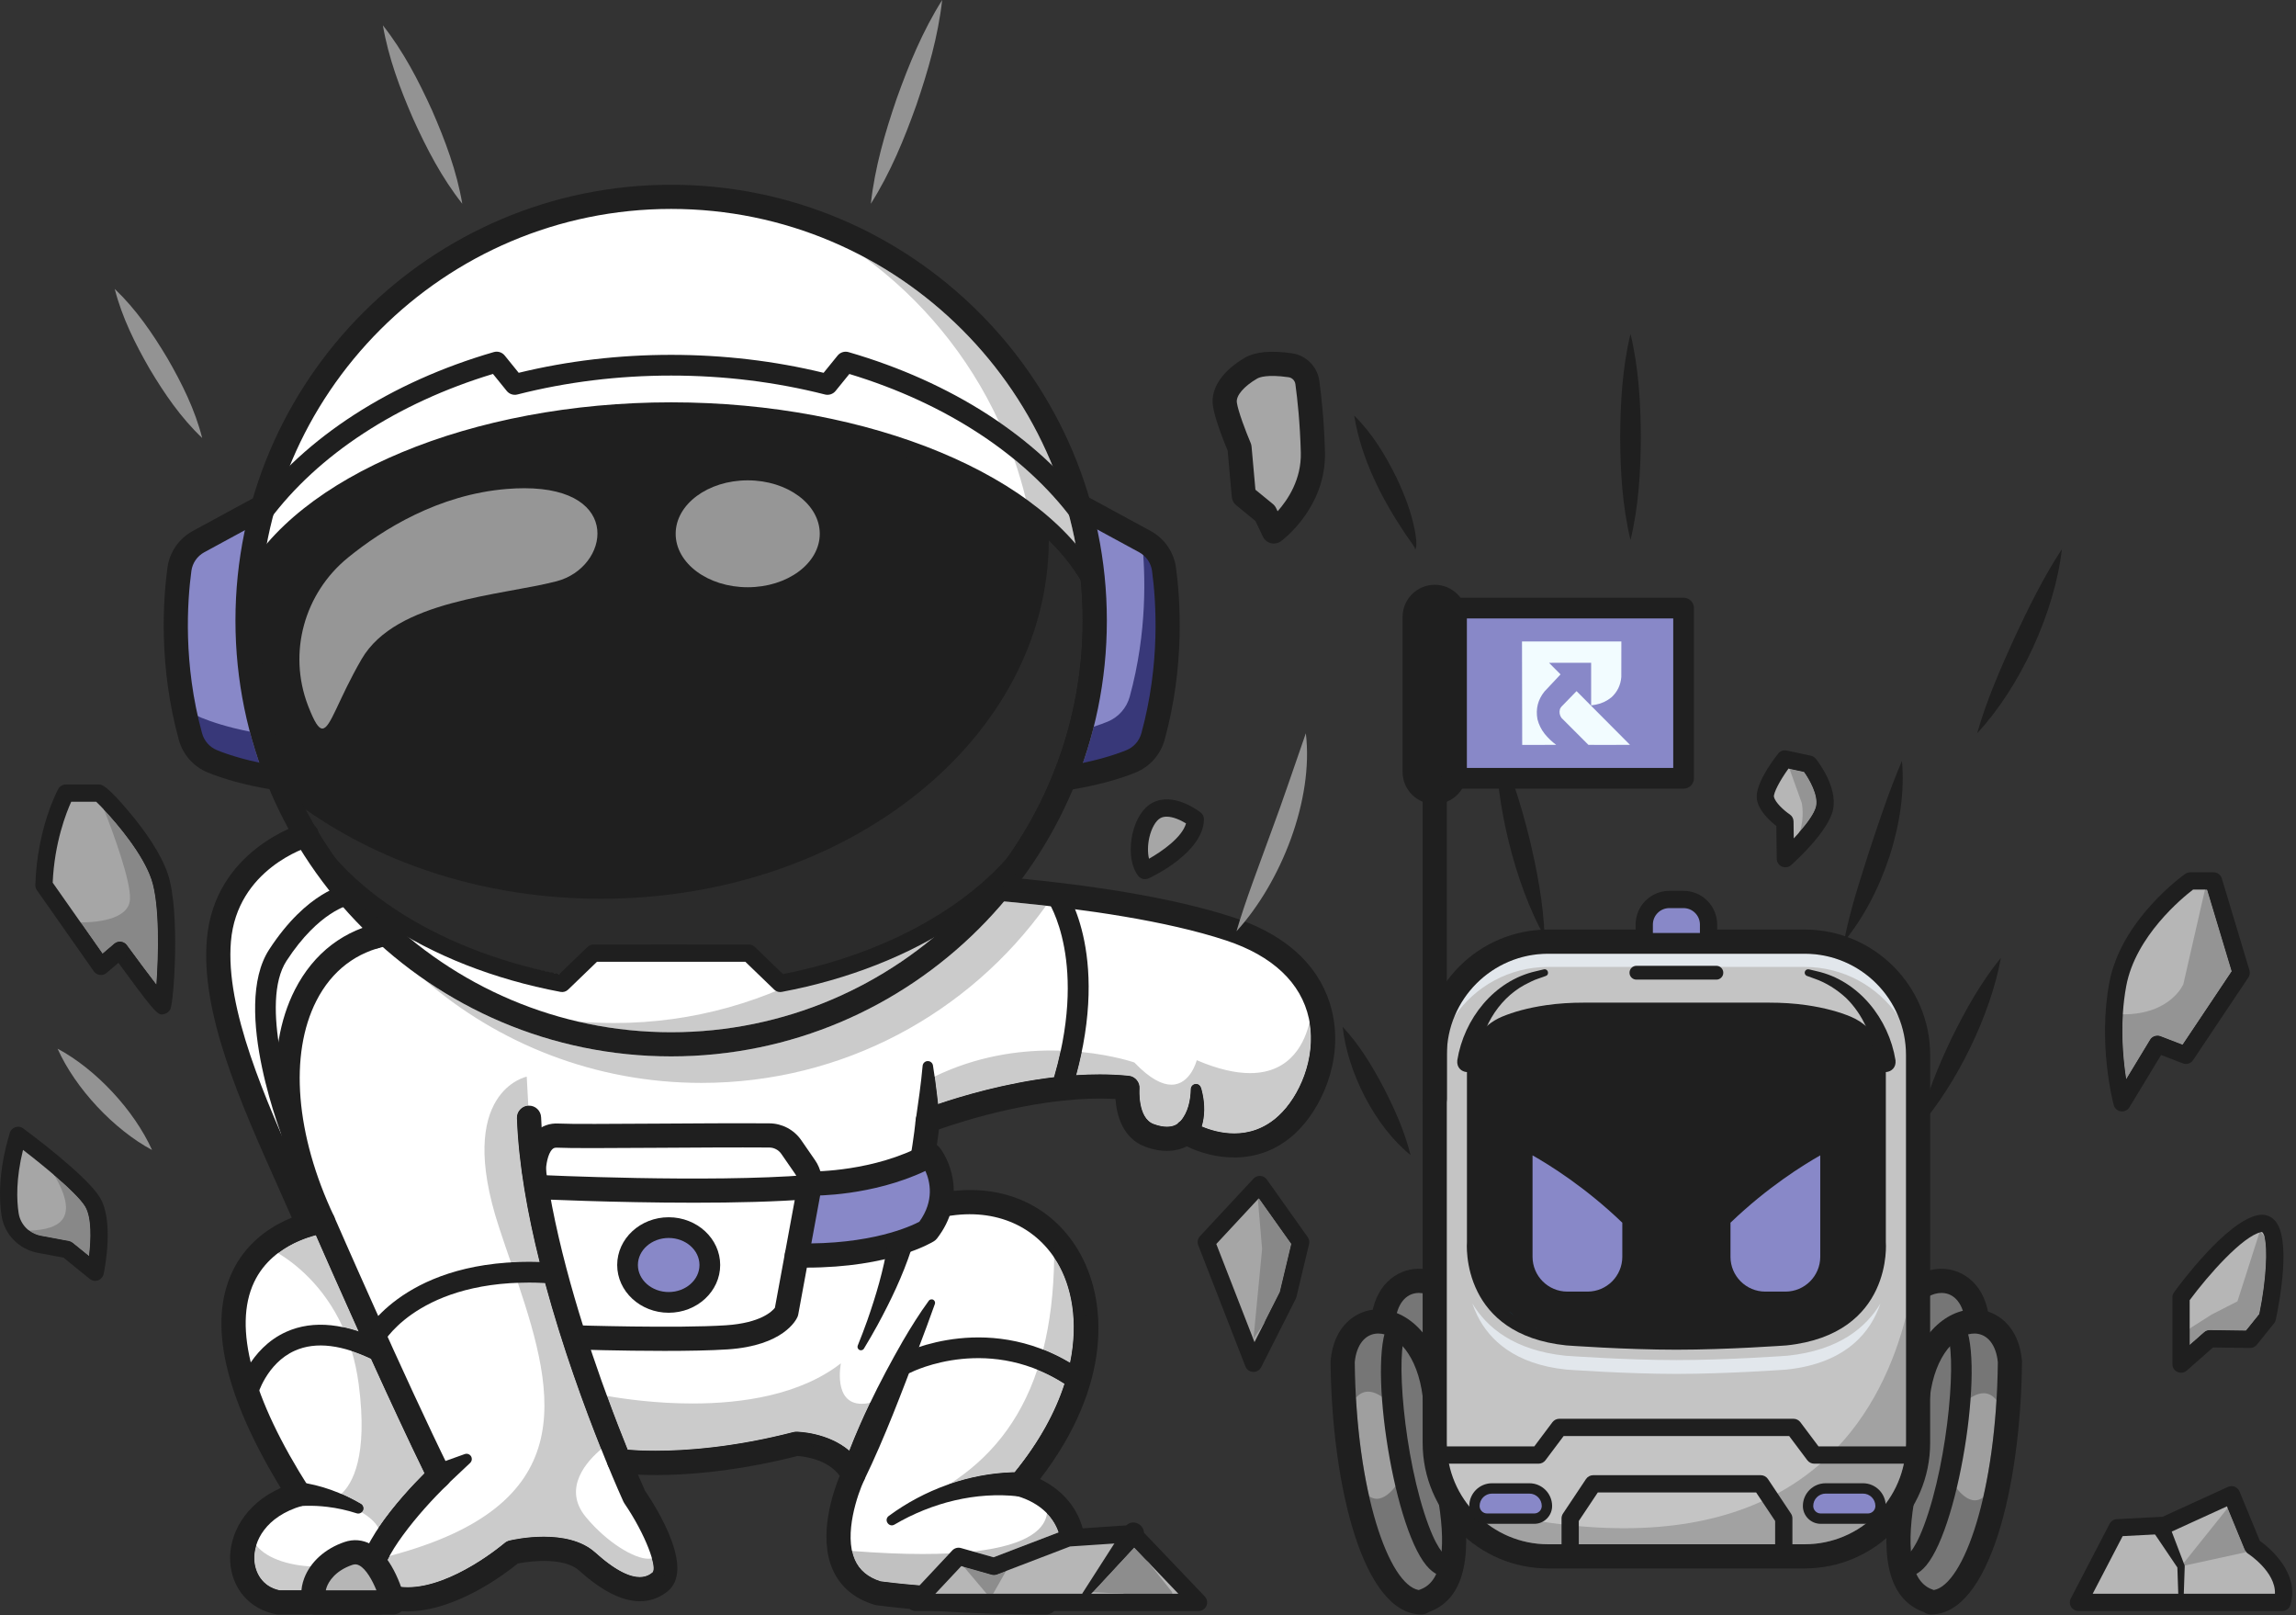 <?xml version="1.0" encoding="UTF-8" standalone="no"?>
<svg xmlns="http://www.w3.org/2000/svg" xmlns:xlink="http://www.w3.org/1999/xlink" xmlns:serif="http://www.serif.com/" width="100%" height="100%" viewBox="0 0 610 429" version="1.1" xml:space="preserve" style="fill-rule:evenodd;clip-rule:evenodd;stroke-linejoin:round;stroke-miterlimit:2;">
  <rect x="0" y="0" width="610" height="429" fill="#333333" stroke="none"/>
  <path d="M341.886,298.714c-12.072,11.164 -26.747,1.99 -26.747,1.99c-0,0 -3.065,3.368 -9.787,0.853c-6.724,-2.512 -5.806,-12.621 -5.806,-12.621c-20.216,-2.026 -43.239,5.246 -50.632,7.834c-1.559,0.542 -2.422,0.88 -2.422,0.88c-0.918,8.861 -3.211,20.024 -3.211,20.024l6.513,2.457c12.538,-2.595 23.271,1.037 30.25,8.651c12.256,13.391 12.916,39.093 -8.586,65.005c-0.128,0.156 -0.255,0.321 -0.393,0.477c2.219,0.651 4.182,1.531 5.871,2.595l0.008,0.01l0.01,0.008c10.657,6.715 10.869,20.685 0.88,28.729c-28.086,-0 -44.596,-2.449 -44.596,-2.449c-6.632,-2.018 -9.393,-6.513 -10.2,-11.492c-1.486,-9.156 3.659,-19.923 3.659,-19.923c-4.126,-8.137 -15.134,-8.256 -15.134,-8.256c-25.298,6.53 -42.826,5.045 -46.394,4.641c-0.442,-0.045 -0.671,-0.083 -0.671,-0.083c2.431,5.927 4.028,9.431 4.028,9.431c-0,-0 12.538,18.344 6.732,22.774c-5.814,4.441 -12.998,0.156 -19.263,-5.504c-6.273,-5.65 -19.876,-2.439 -19.876,-2.439c0,-0 -18.693,15.969 -33.324,11.703c-0.109,-0.027 -0.21,-0.053 -0.311,-0.091c-4.651,-1.45 -4.926,-5.191 -3.127,-9.622c3.861,-9.557 17.343,-22.325 17.343,-22.325c-12.225,-24.766 -30.874,-67.574 -30.874,-67.574c-0.394,-0.825 -0.77,-1.66 -1.137,-2.485c-15.841,-35.645 -7.879,-66.594 14.915,-73.169c0.376,-0.184 0.779,-0.358 1.219,-0.533c1.523,-0.623 3.44,-1.21 5.687,-1.788c31.544,-8.044 128.829,-12.218 128.829,-12.218c-0,0 20.801,0.55 44.66,3.347c15.996,1.882 33.369,4.77 46.753,9.192c14.152,4.678 21.187,12.74 23.674,21.326c3.385,11.63 -1.587,24.224 -8.54,30.645Z" style="fill:#fff;fill-rule:nonzero;"></path>
  <path d="M186.366,287.624c-28.207,0 -53.996,-10.38 -73.747,-27.532c18.675,12.918 41.317,20.493 65.693,20.493c35.437,0 67.205,-16.004 88.456,-41.166c3.575,0.326 7.319,0.704 11.149,1.137c-20.422,28.496 -53.815,47.068 -91.551,47.068Z" style="fill:#cbcbcb;fill-rule:nonzero;"></path>
  <path d="M106.538,241.312c-0,0 -0.01,1.927 -0.028,5.11c-2.898,0.742 -5.246,1.514 -6.906,2.321c-22.794,6.575 -30.756,37.524 -14.915,73.169c-1.963,1.513 -3.238,2.485 -3.238,2.485c-10.64,-24.454 -25.132,-52.815 -23.298,-74.6c1.834,-21.785 23.298,-28.058 23.298,-28.058l25.087,19.573Z" style="fill:#fff;fill-rule:nonzero;"></path>
  <path d="M102.484,423.918c0.101,0.038 0.202,0.064 0.311,0.091l-1.935,1.597l-26.921,-0c-8.732,-1.642 -12.016,-11.098 -7.723,-18.996c2.238,-4.118 6.53,-7.816 13.19,-9.751c-25.023,-39.229 -18.364,-57.382 -8.65,-65.675c4.944,-4.228 10.686,-5.897 13.438,-6.493c1.027,-0.221 1.632,-0.294 1.632,-0.294c0,-0 18.649,42.808 30.874,67.574c0,0 -28.892,27.362 -14.216,31.947Z" style="fill:#fff;fill-rule:nonzero;"></path>
  <path d="M277.834,428.813c-28.004,-0 -44.389,-2.378 -45.071,-2.479c-0.158,-0.024 -0.315,-0.059 -0.465,-0.105c-5.33,-1.626 -9.055,-4.775 -11.075,-9.365c-3.924,-8.916 0.125,-20.626 1.87,-24.887c-3.185,-4.425 -9.607,-5.15 -11.199,-5.26c-28.47,7.264 -47.087,4.617 -47.869,4.5c-1.753,-0.261 -2.963,-1.895 -2.702,-3.65c0.263,-1.752 1.891,-2.967 3.648,-2.7c0.257,0.036 18.481,2.556 45.789,-4.489c0.273,-0.071 0.56,-0.101 0.837,-0.103c0.528,0.006 13.011,0.25 17.963,10.014c0.451,0.889 0.463,1.937 0.034,2.837c-1.704,3.589 -5.478,14.392 -2.489,21.162c1.223,2.772 3.46,4.647 6.835,5.727c2.083,0.285 17.708,2.313 42.713,2.376c4.147,-3.753 6.02,-8.847 5.027,-13.814c-1.062,-5.316 -5.256,-9.409 -11.51,-11.231c-1.04,-0.305 -1.859,-1.114 -2.174,-2.15c-0.314,-1.039 -0.083,-2.167 0.615,-2.997c19.959,-23.766 19.115,-45.479 12.327,-56.853c-6.115,-10.245 -17.514,-14.762 -30.493,-12.073c-0.598,0.122 -1.213,0.073 -1.783,-0.141l-6.51,-2.455c-1.476,-0.558 -2.331,-2.105 -2.012,-3.65c0.022,-0.11 2.271,-11.11 3.161,-19.711c0.123,-1.195 0.906,-2.222 2.026,-2.659c1.197,-0.469 29.591,-11.419 54.536,-8.918c1.752,0.174 3.036,1.729 2.876,3.483c-0.006,0.068 -0.526,7.732 3.737,9.326c4.089,1.527 6,0.21 6.323,-0.051c1.01,-1.264 2.655,-1.381 4.037,-0.515c0.509,0.313 12.79,7.694 22.873,-1.622c5.648,-5.219 10.224,-15.765 8.042,-25.826c-2.057,-9.496 -9.668,-16.672 -22.004,-20.745c-31.815,-10.509 -87.554,-12.289 -90.389,-12.372c-40.036,1.721 -119.494,6.904 -134.427,14.242c-1.59,0.785 -3.513,0.126 -4.296,-1.466c-0.782,-1.593 -0.125,-3.516 1.465,-4.297c19.88,-9.767 132.321,-14.693 137.098,-14.899c0.073,-0.002 0.147,-0.004 0.222,-0.002c2.391,0.064 58.949,1.668 92.34,12.697c18.466,6.099 24.476,17.223 26.266,25.482c2.817,12.992 -3.187,25.645 -9.958,31.9c-9.922,9.168 -22.195,6.644 -28.745,3.401c-2.382,1.223 -6.174,1.925 -11.096,0.087c-6.123,-2.289 -7.575,-8.698 -7.87,-12.655c-19.263,-1.08 -40.644,5.864 -46.893,8.071c-0.703,5.856 -1.84,12.163 -2.505,15.649l3.114,1.175c15.401,-2.859 28.946,2.803 36.379,15.254c7.879,13.204 9.082,35.839 -10.125,60.793c6.222,3.013 10.38,8.115 11.65,14.47c1.511,7.565 -1.604,15.529 -8.129,20.786c-0.572,0.459 -1.282,0.708 -2.014,0.708Z" style="fill:#1f1f1f;fill-rule:nonzero;"></path>
  <path d="M215.805,314.349c-0,-0 16.97,0.229 31.3,-7.567c0,-0 7.455,9.63 -0.686,20.178c0,0 -11.122,6.996 -34.719,6.489" style="fill:#8888c8;fill-rule:nonzero;"></path>
  <path d="M290.859,164.827c0,62.158 -50.389,112.547 -112.547,112.547c-62.158,0 -112.547,-50.389 -112.547,-112.547c0,-62.158 50.389,-112.547 112.547,-112.547c62.158,0 112.547,50.389 112.547,112.547Z" style="fill:#fff;fill-rule:nonzero;"></path>
  <path d="M178.312,274.166c-8.574,-0 -16.916,-0.991 -24.928,-2.867c3.228,0.279 6.495,0.42 9.794,0.42c21.053,-0 40.755,-5.779 57.606,-15.837c16.442,-4.663 30.695,-11.962 41.477,-21.074c-20.074,24.036 -50.256,39.358 -83.949,39.358Zm107.422,-129.776c-3.638,-4.244 -8.072,-8.22 -13.186,-11.88c-0.872,-3.589 -1.915,-7.108 -3.119,-10.55c5.551,4.534 10.445,9.494 14.572,14.807c0.664,2.505 1.244,5.051 1.733,7.623Zm-6.129,-20.731c-4.265,-4.14 -9.007,-8.004 -14.163,-11.553c-8.079,-17.526 -20.534,-32.624 -35.963,-43.887c22.541,11.985 40.412,31.631 50.126,55.44Z" style="fill:#cbcbcb;fill-rule:nonzero;"></path>
  <path d="M69.357,134.837l-16.61,9.017c-2.763,1.501 -4.656,4.219 -5.077,7.335c-1.102,8.162 -2.313,25.297 2.908,44.381c0.823,3.009 2.971,5.47 5.86,6.647c3.496,1.425 9.139,3.229 17.385,4.501l-4.466,-71.881Z" style="fill:#8888c8;fill-rule:nonzero;"></path>
  <path d="M68.62,205.784c-5.488,-1.134 -9.478,-2.465 -12.182,-3.565c-0.694,-0.283 -1.344,-0.641 -1.944,-1.062c0.6,0.421 1.251,0.777 1.944,1.06c2.705,1.102 6.695,2.431 12.182,3.567Zm-17.574,-8.877c-0.186,-0.431 -0.343,-0.878 -0.469,-1.337c-0.632,-2.311 -1.17,-4.588 -1.623,-6.827c0.455,2.239 0.992,4.518 1.624,6.827c0.126,0.459 0.282,0.906 0.468,1.337Z" style="fill:#bfb4bd;fill-rule:nonzero;"></path>
  <path d="M70.152,206.087c-0.523,-0.099 -1.034,-0.202 -1.532,-0.303c-5.487,-1.136 -9.477,-2.465 -12.182,-3.567c-0.693,-0.283 -1.344,-0.639 -1.944,-1.06c-1.518,-1.065 -2.711,-2.534 -3.448,-4.25c-0.186,-0.431 -0.342,-0.878 -0.468,-1.337c-0.632,-2.309 -1.169,-4.588 -1.624,-6.827c-0.178,-0.88 -0.344,-1.753 -0.496,-2.621c1.091,2.008 2.834,3.604 4.999,4.494c2.822,1.148 7.043,2.548 12.906,3.71c1.057,4.01 2.324,7.933 3.789,11.761Z" style="fill:#383879;fill-rule:nonzero;"></path>
  <path d="M287.564,134.837l16.611,9.017c2.762,1.501 4.655,4.219 5.077,7.335c1.101,8.162 2.312,25.297 -2.909,44.381c-0.822,3.009 -2.971,5.47 -5.861,6.647c-3.496,1.425 -9.138,3.229 -17.383,4.501l4.465,-71.881Z" style="fill:#fff;fill-rule:nonzero;"></path>
  <path d="M287.564,134.837l16.611,9.017c2.762,1.501 4.655,4.219 5.077,7.335c1.101,8.162 2.312,25.297 -2.909,44.381c-0.822,3.009 -2.971,5.47 -5.861,6.647c-3.496,1.425 -9.138,3.229 -17.383,4.501l4.465,-71.881Z" style="fill:#8888c8;fill-rule:nonzero;"></path>
  <path d="M289.835,205.452c4.706,-1.055 8.202,-2.238 10.647,-3.235c0.344,-0.14 0.676,-0.299 0.997,-0.473c-0.323,0.176 -0.655,0.335 -0.997,0.475c-2.447,0.995 -5.943,2.178 -10.647,3.233Zm17.862,-58.38c-0.883,-1.325 -2.085,-2.437 -3.522,-3.218l-0.087,-0.046l0.089,0.048c1.438,0.777 2.639,1.889 3.52,3.216Z" style="fill:#bfb4bd;fill-rule:nonzero;"></path>
  <path d="M286.45,206.146c1.634,-4.259 3.025,-8.649 4.15,-13.132c1.427,-0.465 2.653,-0.92 3.69,-1.343c2.888,-1.183 5.034,-3.642 5.861,-6.649c4.687,-17.116 4.192,-32.682 3.237,-41.588l0.7,0.374l0.087,0.046c1.437,0.781 2.639,1.893 3.522,3.218c0.811,1.221 1.351,2.625 1.553,4.121c1.099,8.155 2.312,25.298 -2.909,44.377c-0.726,2.651 -2.478,4.875 -4.862,6.174c-0.321,0.174 -0.653,0.333 -0.997,0.473c-2.445,0.997 -5.941,2.18 -10.647,3.235c-1.065,0.239 -2.192,0.472 -3.385,0.694Z" style="fill:#383879;fill-rule:nonzero;"></path>
  <path d="M280.044,211.792c-9.85,22.756 -37.443,40.698 -72.516,47.178l-8.345,-7.917c0,0 -40.199,-0.045 -41.348,0l-8.342,7.917c-35.074,-6.48 -62.667,-24.422 -72.517,-47.178c-8.455,-15.803 -12.094,-34.808 -10.815,-57.086c13.765,-26.287 58.852,-45.554 112.349,-45.554c53.495,0 98.584,19.267 112.349,45.554c0.07,21.667 -3.806,40.5 -10.815,57.086Z" style="fill:#1f1f1f;fill-rule:nonzero;"></path>
  <path d="M207.528,258.97l-8.345,-7.917c0,0 -17.866,-0.021 -30.117,-0.021c-6.127,-0 -10.847,0.005 -11.231,0.021l-8.342,7.917c-22.804,-4.217 -42.451,-13.276 -56.109,-25.355c-3.206,-3.949 -6.144,-8.131 -8.782,-12.507c-0.018,-0.091 -0.041,-0.182 -0.067,-0.273c-0.184,-0.629 -0.544,-1.157 -1.009,-1.551c-0.814,-1.413 -1.602,-2.851 -2.354,-4.303c20.946,14.776 48.407,23.734 78.483,23.734c65.608,-0 118.816,-42.613 118.992,-95.247c3.407,3.351 6.262,6.906 8.479,10.627c0.347,3.533 0.523,7.112 0.523,10.732c-0,26.599 -9.542,51.005 -25.388,69.981c-13.08,11.054 -31.267,19.442 -52.28,23.688c-0.813,0.164 -1.632,0.322 -2.453,0.474Z" style="fill:#2b2b2b;fill-rule:nonzero;"></path>
  <path d="M178.312,55.491c-60.288,0 -109.336,49.048 -109.336,109.336c-0,60.289 49.048,109.339 109.336,109.339c60.289,-0 109.337,-49.05 109.337,-109.339c-0,-60.288 -49.048,-109.336 -109.337,-109.336Zm0,225.094c-63.827,0 -115.757,-51.928 -115.757,-115.758c-0,-63.827 51.93,-115.755 115.757,-115.755c63.83,-0 115.758,51.928 115.758,115.755c0,63.83 -51.928,115.758 -115.758,115.758Z" style="fill:#1f1f1f;fill-rule:nonzero;"></path>
  <path d="M290.466,157.678c-0.831,-0 -1.632,-0.453 -2.04,-1.243c-13.642,-26.489 -58.923,-44.99 -110.114,-44.99c-51.19,0 -96.471,18.501 -110.113,44.99c-0.58,1.126 -1.962,1.567 -3.089,0.988c-1.125,-0.58 -1.568,-1.963 -0.988,-3.088c14.396,-27.954 61.352,-47.476 114.19,-47.476c52.839,0 99.795,19.522 114.191,47.476c0.58,1.125 0.137,2.508 -0.989,3.088c-0.336,0.174 -0.694,0.255 -1.048,0.255Z" style="fill:#1f1f1f;fill-rule:nonzero;"></path>
  <path d="M287.269,139.268c-0.908,-0 -1.715,-0.441 -2.22,-1.12c-12.906,-17.373 -33.951,-31.116 -59.394,-38.82l-3.668,4.519c-0.676,0.83 -1.776,1.194 -2.815,0.931c-13.104,-3.333 -26.853,-5.025 -40.864,-5.025c-14.042,0 -27.787,1.692 -40.853,5.025c-1.039,0.265 -2.141,-0.099 -2.817,-0.933l-3.668,-4.527c-25.441,7.712 -46.487,21.457 -59.405,38.832c-0.906,1.221 -2.63,1.474 -3.849,0.566c-1.22,-0.906 -1.474,-2.631 -0.567,-3.85c13.924,-18.728 36.665,-33.415 64.034,-41.35c1.063,-0.309 2.208,0.049 2.905,0.91l3.721,4.592c12.997,-3.164 26.612,-4.768 40.499,-4.768c13.86,-0 27.479,1.604 40.508,4.77l3.723,-4.586c0.696,-0.859 1.842,-1.217 2.902,-0.91c27.336,7.921 50.051,22.574 63.972,41.269c0.38,0.471 0.606,1.07 0.606,1.723c-0,1.521 -1.231,2.752 -2.75,2.752Z" style="fill:#1f1f1f;fill-rule:nonzero;"></path>
  <path d="M207.278,263.491c-0.587,-0 -1.159,-0.226 -1.59,-0.643l-7.664,-7.393c-10.667,-0.012 -34.527,-0.03 -39.413,-0.008l-7.674,7.401c-0.534,0.516 -1.286,0.744 -2.014,0.603c-35.609,-6.688 -63.994,-25.553 -74.076,-49.233c-0.497,-1.166 0.046,-2.513 1.211,-3.01c1.167,-0.494 2.513,0.046 3.008,1.211c9.382,22.036 35.969,39.71 69.544,46.302l7.472,-7.207c0.406,-0.391 0.94,-0.619 1.502,-0.643c1.159,-0.045 37.257,-0.006 41.37,-0.002c0.593,0.002 1.163,0.232 1.588,0.645l7.474,7.207c33.574,-6.592 60.162,-24.266 69.543,-46.302c0.497,-1.165 1.844,-1.703 3.007,-1.211c1.166,0.497 1.71,1.844 1.213,3.01c-10.083,23.68 -38.466,42.545 -74.077,49.233c-0.141,0.028 -0.281,0.04 -0.424,0.04Z" style="fill:#1f1f1f;fill-rule:nonzero;"></path>
  <path d="M73.334,209.891c-8.741,-1.349 -14.671,-3.3 -18.107,-4.7c-3.824,-1.559 -6.647,-4.756 -7.746,-8.774c-5.335,-19.5 -4.165,-36.976 -2.992,-45.657c0.553,-4.105 3.068,-7.741 6.726,-9.728l16.61,-9.019l3.064,5.643l-16.61,9.021c-1.865,1.01 -3.147,2.858 -3.428,4.941c-1.107,8.198 -2.212,24.701 2.823,43.105c0.568,2.074 2.017,3.722 3.976,4.521c3.118,1.27 8.538,3.048 16.663,4.301l-0.979,6.346Z" style="fill:#1f1f1f;fill-rule:nonzero;"></path>
  <path d="M283.587,209.891l-0.979,-6.346c8.125,-1.253 13.545,-3.031 16.663,-4.301c1.959,-0.799 3.409,-2.447 3.976,-4.521c5.035,-18.404 3.929,-34.905 2.822,-43.105c-0.281,-2.083 -1.562,-3.931 -3.427,-4.941l-16.61,-9.021l3.065,-5.643l16.609,9.019c3.658,1.987 6.173,5.623 6.727,9.728c1.173,8.682 2.342,26.159 -2.993,45.657c-1.098,4.018 -3.923,7.215 -7.745,8.774c-3.437,1.4 -9.368,3.351 -18.108,4.7Z" style="fill:#1f1f1f;fill-rule:nonzero;"></path>
  <path d="M85.645,193.507c-1.027,-0 -2.088,-1.719 -3.641,-5.654c-0.071,-0.18 -0.14,-0.358 -0.208,-0.536c-5.336,-13.991 -0.951,-29.774 10.667,-39.22c9.23,-7.506 24.03,-16.744 42.194,-18.228c1.628,-0.133 3.164,-0.196 4.606,-0.196c26.347,0 22.556,21.073 8.611,24.711c-14.708,3.838 -42.634,4.904 -51.8,20.679c-6.229,10.717 -8.253,18.444 -10.429,18.444Z" style="fill:#969696;fill-rule:nonzero;"></path>
  <path d="M198.653,155.975c-10.572,-0 -19.142,-6.357 -19.142,-14.199c0,-7.84 8.57,-14.196 19.142,-14.196c10.572,0 19.142,6.356 19.142,14.196c0,7.842 -8.57,14.199 -19.142,14.199Z" style="fill:#969696;fill-rule:nonzero;"></path>
  <path d="M108.208,427.99c-2.196,-0 -4.382,-0.289 -6.515,-0.956c-4.237,-1.325 -5.707,-4.077 -6.192,-6.152c-2.118,-9.067 11.67,-23.963 17.296,-29.582c-12.119,-24.805 -29.735,-65.2 -29.917,-65.618c-10.997,-23.27 -12.707,-46.78 -4.532,-62.801c5.004,-9.806 13.166,-16.028 23.602,-17.988c1.735,-0.33 3.421,0.821 3.747,2.562c0.328,1.743 -0.819,3.42 -2.562,3.749c-8.408,1.58 -15.002,6.627 -19.069,14.595c-7.276,14.262 -5.534,35.655 4.66,57.231c0.227,0.516 18.801,43.107 30.857,67.519c0.621,1.258 0.352,2.775 -0.663,3.743c-7.597,7.254 -18.305,20.257 -17.166,25.13c0.074,0.316 0.228,0.975 1.854,1.484c12.782,3.992 30.238,-10.881 30.412,-11.033c0.392,-0.337 0.861,-0.576 1.361,-0.695c1.561,-0.368 15.455,-3.404 22.763,3.187c10.15,9.162 13.923,6.281 15.163,5.336c1.49,-1.136 -1.711,-10.034 -7.43,-18.416c-0.103,-0.153 -0.194,-0.313 -0.271,-0.481c-1.09,-2.396 -26.727,-59.161 -28.262,-101.807c-0.063,-1.77 1.321,-3.258 3.094,-3.321c1.774,-0.082 3.26,1.321 3.323,3.092c1.439,39.987 25.728,94.997 27.58,99.134c3.499,5.165 13.379,21.166 5.862,26.903c-6.141,4.684 -13.999,2.775 -23.36,-5.674c-3.834,-3.458 -12.448,-2.615 -16.274,-1.858c-3.1,2.537 -16.358,12.717 -29.361,12.717Z" style="fill:#1f1f1f;fill-rule:nonzero;"></path>
  <path d="M99.513,357.944c-0.463,0 -0.93,-0.116 -1.361,-0.362c-1.313,-0.751 -1.776,-2.417 -1.031,-3.735c0.491,-0.868 12.471,-21.26 50.569,-18.423c1.516,0.112 2.653,1.434 2.54,2.949c-0.114,1.516 -1.422,2.643 -2.949,2.54c-34.389,-2.562 -44.945,14.911 -45.376,15.657c-0.513,0.88 -1.439,1.374 -2.392,1.374Z" style="fill:#1f1f1f;fill-rule:nonzero;"></path>
  <path d="M115.027,389.233l8.449,-3.023c0.732,-0.261 1.535,0.121 1.798,0.851c0.194,0.542 0.032,1.126 -0.362,1.497l-6.532,6.151c-4.063,3.349 -8.184,-3.379 -3.353,-5.476Z" style="fill:#1f1f1f;fill-rule:nonzero;"></path>
  <path d="M176.595,358.807c-11.733,-0 -23.472,-0.372 -24.21,-0.396c-1.773,-0.057 -3.163,-1.541 -3.106,-3.313c0.057,-1.771 1.559,-3.148 3.312,-3.104c0.273,0.008 27.31,0.866 40.299,0.006c9.261,-0.616 12.303,-3.759 12.986,-4.649l6.014,-32.66c0.182,-0.993 -0.042,-2.04 -0.617,-2.87l-3.68,-5.326c-0.732,-1.06 -1.937,-1.699 -3.219,-1.707c-8.732,-0.06 -20.109,0.012 -30.147,0.075c-12.307,0.077 -22.934,0.142 -26.244,-0.036c-0.661,-0.037 -0.981,0.172 -1.224,0.4c-1.276,1.207 -1.712,4.447 -1.714,5.741c-0.002,1.77 -1.44,3.205 -3.21,3.205l-0.004,-0c-1.775,-0.004 -3.209,-1.442 -3.205,-3.217c-0,-0.704 0.115,-6.985 3.723,-10.394c1.616,-1.529 3.689,-2.269 5.984,-2.146c3.114,0.17 14.161,0.099 25.855,0.027c10.055,-0.065 21.454,-0.136 30.23,-0.075c3.375,0.022 6.536,1.696 8.459,4.477l3.68,5.326c1.537,2.223 2.136,5.024 1.648,7.683l-6.121,33.243c-0.044,0.24 -0.117,0.475 -0.214,0.699c-0.338,0.777 -3.731,7.626 -18.554,8.609c-4.546,0.301 -10.632,0.402 -16.721,0.402Z" style="fill:#1f1f1f;fill-rule:nonzero;"></path>
  <path d="M184.374,319.447c-21.348,-0 -41.445,-0.952 -41.748,-0.968c-1.771,-0.085 -3.138,-1.59 -3.051,-3.361c0.085,-1.77 1.581,-3.114 3.362,-3.052c0.451,0.022 45.356,2.15 71.851,0.006c1.777,-0.135 3.316,1.175 3.458,2.941c0.143,1.767 -1.173,3.318 -2.94,3.461c-9.034,0.73 -20.143,0.973 -30.932,0.973Z" style="fill:#1f1f1f;fill-rule:nonzero;"></path>
  <path d="M188.588,335.991c-0,5.484 -4.895,9.931 -10.93,9.931c-6.038,0 -10.933,-4.447 -10.933,-9.931c0,-5.484 4.895,-9.931 10.933,-9.931c6.035,0 10.93,4.447 10.93,9.931Z" style="fill:#8888c8;fill-rule:nonzero;"></path>
  <path d="M177.658,328.812c-4.511,0 -8.181,3.221 -8.181,7.179c0,3.959 3.67,7.18 8.181,7.18c4.508,-0 8.178,-3.221 8.178,-7.18c-0,-3.958 -3.67,-7.179 -8.178,-7.179Zm-0,19.862c-7.546,0 -13.682,-5.689 -13.682,-12.683c-0,-6.993 6.136,-12.683 13.682,-12.683c7.543,0 13.681,5.69 13.681,12.683c0,6.994 -6.138,12.683 -13.681,12.683Z" style="fill:#1f1f1f;fill-rule:nonzero;"></path>
  <path d="M214.123,336.686c-0.815,-0 -1.646,-0.01 -2.492,-0.026c-1.773,-0.04 -3.179,-1.507 -3.14,-3.28c0.038,-1.773 1.533,-3.155 3.278,-3.14c19.587,0.432 30.197,-4.536 32.484,-5.745c4.024,-5.594 2.858,-10.682 1.608,-13.488c-14.186,6.685 -29.415,6.57 -30.1,6.551c-1.772,-0.024 -3.191,-1.48 -3.167,-3.253c0.024,-1.772 1.47,-3.24 3.254,-3.167c0.301,0.006 16.391,0.077 29.724,-7.177c1.385,-0.752 3.108,-0.39 4.074,0.854c3.102,4.01 6.951,14.21 -0.687,24.108c-0.229,0.299 -0.512,0.554 -0.833,0.756c-0.469,0.296 -11.411,7.007 -34.003,7.007Z" style="fill:#1f1f1f;fill-rule:nonzero;"></path>
  <path d="M270.705,397.453c-11.417,-1.324 -23.16,1.674 -33.036,7.47c-1.494,0.914 -2.958,-1.238 -1.533,-2.285c9.44,-6.962 20.974,-11.164 32.739,-11.583c0.892,-0.028 1.632,-0.036 2.581,0.02c4.459,0.445 3.702,6.979 -0.751,6.378Z" style="fill:#1f1f1f;fill-rule:nonzero;"></path>
  <path d="M223.726,390.525c4.17,-11.981 9.832,-23.34 16.133,-34.331c2.143,-3.654 4.382,-7.261 6.896,-10.703c0.301,-0.413 0.881,-0.504 1.294,-0.202c0.34,0.248 0.463,0.687 0.325,1.063c-1.411,3.98 -2.881,7.903 -4.365,11.82c-4.48,11.719 -8.874,23.506 -14.348,34.802c-1.818,3.535 -7.142,1.335 -5.935,-2.449Z" style="fill:#1f1f1f;fill-rule:nonzero;"></path>
  <path d="M242.112,331.882c-2.308,7.019 -5.47,13.607 -8.973,20.068c-1.154,2.119 -2.374,4.194 -3.611,6.252c-0.261,0.435 -0.827,0.577 -1.262,0.314c-0.395,-0.237 -0.548,-0.728 -0.376,-1.141c0.885,-2.206 1.743,-4.414 2.529,-6.645c2.304,-6.57 4.322,-13.38 5.424,-20.236c0.811,-4.525 7.442,-3.073 6.269,1.388Z" style="fill:#1f1f1f;fill-rule:nonzero;"></path>
  <path d="M285.744,368.926c-0.541,-0 -1.085,-0.158 -1.563,-0.489c-20.897,-14.425 -41.493,-4.265 -42.36,-3.826c-1.355,0.685 -3.01,0.149 -3.699,-1.203c-0.69,-1.351 -0.156,-3.005 1.193,-3.697c0.983,-0.502 24.325,-12.143 47.993,4.198c1.251,0.864 1.565,2.578 0.703,3.828c-0.534,0.773 -1.395,1.189 -2.267,1.189Z" style="fill:#1f1f1f;fill-rule:nonzero;"></path>
  <path d="M243.285,297.571c0.699,-4.782 1.401,-9.656 1.836,-14.459c0.054,-0.77 0.73,-1.35 1.5,-1.282c0.645,0.055 1.147,0.544 1.248,1.155c0.41,2.471 0.718,4.918 1.017,7.371c0.295,2.455 0.566,4.896 0.819,7.367c0.18,1.779 -1.114,3.367 -2.892,3.547c-2.068,0.242 -3.862,-1.652 -3.528,-3.699Z" style="fill:#1f1f1f;fill-rule:nonzero;"></path>
  <path d="M282.001,291.901c-0.273,0 -0.55,-0.039 -0.823,-0.127c-1.45,-0.455 -2.258,-1.998 -1.803,-3.448c10.208,-32.547 -0.918,-48.951 -1.03,-49.111c-0.871,-1.24 -0.58,-2.955 0.655,-3.832c1.234,-0.874 2.941,-0.595 3.824,0.635c0.532,0.742 12.904,18.563 1.802,53.956c-0.368,1.175 -1.454,1.927 -2.625,1.927Z" style="fill:#1f1f1f;fill-rule:nonzero;"></path>
  <path d="M312.872,298.429c-0.05,0.06 -0.034,0.052 -0.018,0.046c0.006,-0.004 0.012,-0.006 0.014,-0.006c0.231,-0.136 0.431,-0.34 0.633,-0.55c2.117,-2.291 2.815,-5.63 2.878,-8.7c0.042,-0.762 0.691,-1.348 1.452,-1.306c1.365,0.083 1.369,1.624 1.668,2.637c0.6,2.862 0.627,5.83 -0.237,8.695c-0.416,1.319 -0.956,2.635 -1.862,3.735c-3.076,2.91 -7.456,-1.488 -4.528,-4.551Z" style="fill:#1f1f1f;fill-rule:nonzero;"></path>
  <path d="M100.86,428.813l-26.925,-0c-0.199,-0 -0.397,-0.018 -0.593,-0.056c-7.053,-1.325 -11.84,-6.88 -12.195,-14.15c-0.336,-6.877 3.746,-15.095 13.438,-19.399c-14.976,-24.531 -19.307,-43.835 -12.872,-57.416c6.831,-14.416 23.045,-16.497 23.732,-16.579c1.758,-0.217 3.357,1.047 3.567,2.81c0.208,1.756 -1.046,3.351 -2.802,3.565c-0.231,0.029 -13.47,1.841 -18.721,13.009c-5.596,11.903 -0.541,30.762 14.621,54.539c0.543,0.853 0.653,1.911 0.297,2.857c-0.356,0.948 -1.136,1.67 -2.106,1.953c-9.782,2.848 -12.977,9.509 -12.741,14.346c0.16,3.278 2.008,7.09 6.694,8.101l26.606,0c1.773,0 3.211,1.436 3.211,3.211c-0,1.773 -1.438,3.209 -3.211,3.209Z" style="fill:#1f1f1f;fill-rule:nonzero;"></path>
  <path d="M65.708,372.795c-0.236,0 -0.475,-0.029 -0.713,-0.093c-1.469,-0.393 -2.34,-1.903 -1.947,-3.371c0.121,-0.451 3.079,-11.129 12.995,-15.587c7.194,-3.234 15.958,-2.31 26.049,2.746c1.36,0.681 1.91,2.333 1.229,3.692c-0.682,1.359 -2.336,1.909 -3.693,1.228c-8.541,-4.279 -15.717,-5.171 -21.329,-2.645c-7.558,3.397 -9.912,11.906 -9.935,11.991c-0.329,1.23 -1.441,2.039 -2.656,2.039Z" style="fill:#1f1f1f;fill-rule:nonzero;"></path>
  <path d="M79.403,393.653c5.844,0.755 11.44,2.829 16.477,5.784c0.656,0.388 0.873,1.237 0.484,1.893c-0.341,0.576 -1.034,0.813 -1.64,0.604c-2.535,-0.819 -5.124,-1.391 -7.726,-1.7c-1.937,-0.237 -3.878,-0.33 -5.815,-0.283c-0.61,0.022 -1.313,0.054 -1.78,0.121c-1.772,0.263 -3.422,-0.959 -3.684,-2.732c-0.348,-2.117 1.576,-4.02 3.684,-3.687Z" style="fill:#1f1f1f;fill-rule:nonzero;"></path>
  <path d="M81.455,327.611c-1.24,0 -2.42,-0.722 -2.946,-1.931c-1.448,-3.329 -2.968,-6.732 -4.508,-10.18c-10.177,-22.78 -20.701,-46.337 -19.047,-65.972c1.996,-23.706 24.635,-30.592 25.598,-30.873c1.703,-0.499 3.485,0.479 3.983,2.18c0.496,1.699 -0.476,3.48 -2.173,3.98c-0.793,0.236 -19.388,5.994 -21.01,25.251c-1.514,17.987 9.124,41.803 18.511,62.815c1.549,3.468 3.078,6.89 4.534,10.24c0.707,1.626 -0.038,3.517 -1.664,4.223c-0.416,0.182 -0.851,0.267 -1.278,0.267Z" style="fill:#1f1f1f;fill-rule:nonzero;"></path>
  <path d="M78.385,305.929c-1.087,0 -2.117,-0.649 -2.551,-1.719c-0.599,-1.474 -14.545,-36.317 -4.32,-52.017c10.113,-15.528 20.126,-17.227 20.547,-17.29c1.504,-0.228 2.907,0.799 3.138,2.302c0.231,1.502 -0.8,2.906 -2.302,3.138c-0.046,0.008 -8.144,1.606 -16.772,14.855c-7.197,11.051 1.031,37.633 4.808,46.943c0.572,1.408 -0.106,3.013 -1.515,3.584c-0.338,0.139 -0.689,0.204 -1.033,0.204Z" style="fill:#1f1f1f;fill-rule:nonzero;"></path>
  <clipPath id="_clip1">
    <path d="M327.919,301.051c-3.518,-0 -6.622,-0.993 -8.645,-1.852c0.852,-2.851 0.821,-5.802 0.225,-8.649c-0.299,-1.013 -0.303,-2.554 -1.668,-2.637c-0.025,-0.002 -0.049,-0.002 -0.075,-0.002c-0.728,-0 -1.337,0.57 -1.377,1.308c-0.061,3.009 -0.734,6.275 -2.751,8.562c-0.305,0.172 -0.586,0.411 -0.829,0.716c-0.208,0.168 -1.078,0.775 -2.768,0.775c-0.93,0 -2.105,-0.184 -3.555,-0.724c-4.263,-1.594 -3.743,-9.258 -3.737,-9.326c0.16,-1.754 -1.124,-3.309 -2.876,-3.483c-2.55,-0.256 -5.136,-0.37 -7.726,-0.37c-2.079,-0 -4.16,0.073 -6.225,0.207c0.573,-2.12 1.062,-4.172 1.472,-6.154c8.51,0.859 13.996,2.781 13.996,2.781c4.204,4.408 7.425,5.898 9.856,5.898c5.078,-0 6.718,-6.503 6.718,-6.503c5.721,2.441 10.372,3.429 14.151,3.429c11.098,-0 14.675,-8.509 15.82,-13.607c1.739,9.788 -2.734,19.874 -8.216,24.94c-3.869,3.575 -8.063,4.691 -11.79,4.691Zm-78.695,-7.797c-0.109,-0.965 -0.221,-1.931 -0.338,-2.898c-0.18,-1.476 -0.362,-2.952 -0.57,-4.431c11.021,-5.34 21.977,-6.909 31.046,-6.909c0.838,0 1.661,0.012 2.466,0.038c-0.482,2.259 -1.074,4.613 -1.786,7.065c-13.118,1.552 -24.932,5.135 -30.818,7.135Z"></path>
  </clipPath>
  <g clip-path="url(#_clip1)">
    <rect x="248.316" y="271.42" width="101.348" height="29.631" style="fill:#cbcbcb;fill-rule:nonzero;"></rect>
  </g>
  <path d="M328.004,304.25c-4.07,-0 -7.652,-1.134 -9.997,-2.121c0.558,-0.898 0.94,-1.889 1.255,-2.884c0.004,-0.016 0.008,-0.032 0.012,-0.046c2.023,0.859 5.127,1.852 8.645,1.852c3.727,-0 7.921,-1.116 11.79,-4.691c5.482,-5.066 9.955,-15.152 8.216,-24.94c0.491,-2.18 0.536,-3.737 0.536,-3.737l1.965,0.386c3.385,11.63 -1.587,24.224 -8.54,30.645c-4.566,4.224 -9.506,5.536 -13.882,5.536Zm-17.969,-1.761c-1.3,-0 -2.857,-0.247 -4.683,-0.932c-6.724,-2.512 -5.806,-12.621 -5.806,-12.621c-2.421,-0.242 -4.882,-0.353 -7.353,-0.353c-2.41,0 -4.831,0.105 -7.229,0.291c0.34,-1.117 0.655,-2.215 0.948,-3.298c2.065,-0.134 4.146,-0.207 6.225,-0.207c2.59,-0 5.176,0.114 7.726,0.37c1.752,0.174 3.036,1.729 2.876,3.483c-0.006,0.068 -0.526,7.732 3.737,9.326c1.45,0.54 2.625,0.724 3.555,0.724c1.69,0 2.56,-0.607 2.768,-0.775c0.243,-0.305 0.524,-0.544 0.829,-0.716c-0.042,0.047 -0.084,0.093 -0.127,0.138c-0.202,0.21 -0.402,0.414 -0.633,0.55l-0.002,0c-0.002,0 -0.008,0.002 -0.012,0.006c-0.006,0.002 -0.01,0.004 -0.014,0.004c-0.006,-0 -0.002,-0.01 0.032,-0.05c-1.175,1.229 -1.173,2.675 -0.55,3.775c-0.647,0.172 -1.407,0.285 -2.287,0.285Zm-60.453,-5.951c-0.116,-1.098 -0.235,-2.192 -0.358,-3.284c5.886,-2 17.7,-5.583 30.818,-7.135c-0.212,0.728 -0.433,1.463 -0.667,2.207c-0.12,0.38 -0.152,0.768 -0.108,1.14c-12.867,1.662 -24.383,5.248 -29.685,7.072Z" style="fill:#1f1f1f;fill-rule:nonzero;"></path>
  <path d="M248.914,296.77l-2.321,-9.981c0.574,-0.299 1.148,-0.585 1.723,-0.864c0.208,1.479 0.39,2.955 0.57,4.431c0.117,0.967 0.229,1.933 0.338,2.898c0.123,1.092 0.242,2.186 0.358,3.284c-0.235,0.081 -0.459,0.158 -0.668,0.232Z" style="fill:#1f1f1f;fill-rule:nonzero;"></path>
  <path d="M279.267,289.466c-0.044,-0.372 -0.012,-0.76 0.108,-1.14c0.234,-0.744 0.455,-1.479 0.667,-2.207c0.712,-2.452 1.304,-4.806 1.786,-7.065c1.963,0.061 3.823,0.192 5.556,0.368c-0.41,1.982 -0.899,4.034 -1.472,6.154c-0.293,1.083 -0.608,2.181 -0.948,3.298c-1.917,0.149 -3.822,0.35 -5.697,0.592Z" style="fill:#1f1f1f;fill-rule:nonzero;"></path>
  <path d="M312.322,302.204c-0.623,-1.1 -0.625,-2.546 0.55,-3.775c-0.034,0.04 -0.038,0.05 -0.032,0.05c0.004,-0 0.008,-0.002 0.014,-0.004c0.004,-0.004 0.01,-0.006 0.012,-0.006l0.002,0c0.231,-0.136 0.431,-0.34 0.633,-0.55c0.043,-0.045 0.085,-0.091 0.127,-0.138c2.017,-2.287 2.69,-5.553 2.751,-8.562c0.04,-0.738 0.649,-1.308 1.377,-1.308c0.026,-0 0.05,-0 0.075,0.002c1.365,0.083 1.369,1.624 1.668,2.637c0.596,2.847 0.627,5.798 -0.225,8.649c-0.004,0.014 -0.008,0.03 -0.012,0.046c-0.315,0.995 -0.697,1.986 -1.255,2.884c-1.798,-0.756 -2.868,-1.425 -2.868,-1.425c-0,0 -0.908,0.998 -2.817,1.5Z" style="fill:#1f1f1f;fill-rule:nonzero;"></path>
  <path d="M174.124,385.334c-3.327,-0 -5.826,-0.15 -7.363,-0.279c-1.6,-3.957 -3.496,-8.807 -5.502,-14.287c4.614,0.809 13.083,2.008 22.745,2.008c13.158,-0 28.531,-2.222 39.407,-10.677c0,-0 -2.193,10.758 5.538,10.758c0.666,-0 1.406,-0.079 2.229,-0.253c-2,4.17 -3.859,8.407 -5.535,12.722c-5.733,-4.892 -13.628,-5.047 -14.046,-5.051c-0.277,0.002 -0.564,0.032 -0.837,0.103c-15.854,4.089 -28.643,4.956 -36.636,4.956Z" style="fill:#cbcbcb;fill-rule:nonzero;"></path>
  <path d="M224.703,387.805c-1.707,-1.264 -5.943,-3.933 -11.298,-3.933c-1.388,-0 -2.85,0.178 -4.364,0.607c-7.422,2.103 -32.191,2.659 -41.376,2.794c-0.289,-0.705 -0.591,-1.445 -0.904,-2.218c1.537,0.129 4.036,0.279 7.363,0.279c7.993,-0 20.782,-0.867 36.636,-4.956c0.273,-0.071 0.56,-0.101 0.837,-0.103c0.418,0.004 8.313,0.159 14.046,5.051c-0.32,0.823 -0.633,1.65 -0.94,2.479Z" style="fill:#1f1f1f;fill-rule:nonzero;"></path>
  <path d="M164.818,387.308c-0.607,-1.426 -1.206,-2.856 -1.802,-4.297l-1.826,-6.633l-2.639,-4.597c-0.21,-0.552 -0.417,-1.102 -0.627,-1.656c0.55,0.118 1.701,0.356 3.335,0.643c2.006,5.48 3.902,10.33 5.502,14.287c0.313,0.773 0.615,1.513 0.904,2.218c-1.284,0.019 -2.261,0.029 -2.847,0.035Z" style="fill:#1f1f1f;fill-rule:nonzero;"></path>
  <path d="M225.518,388.454c0,-0 -0.286,-0.258 -0.815,-0.649c0.307,-0.829 0.62,-1.656 0.94,-2.479c1.676,-4.315 3.535,-8.552 5.535,-12.722c1.256,-0.266 2.701,-0.75 4.364,-1.502l-10.024,17.352Z" style="fill:#1f1f1f;fill-rule:nonzero;"></path>
  <path d="M239.08,400.867c0.358,-0.174 1.735,-0.797 3.833,-1.622c-1.256,0.568 -2.53,1.11 -3.833,1.622Z" style="fill:#1f1f1f;fill-rule:nonzero;"></path>
  <path d="M252.34,394.147c10.309,-6.655 18.523,-16.155 23.261,-30.367c2.38,0.966 4.799,2.2 7.229,3.759c-2.363,7.34 -6.576,15.288 -13.259,23.5c-0.226,0.002 -0.455,0.008 -0.696,0.016c-5.633,0.2 -11.213,1.268 -16.535,3.092Zm31.961,-32.169c-2.403,-1.428 -4.795,-2.587 -7.149,-3.511c1.786,-7.059 2.803,-15.16 2.92,-24.482c0.298,0.441 0.587,0.896 0.866,1.361c3.717,6.23 5.654,15.56 3.363,26.632Z" style="fill:#cbcbcb;fill-rule:nonzero;"></path>
  <path d="M273.164,391.674c-0.448,-0.312 -1.015,-0.53 -1.708,-0.599c-0.51,-0.03 -0.961,-0.042 -1.406,-0.042c-0.161,0 -0.319,0.002 -0.479,0.006c6.683,-8.212 10.896,-16.16 13.259,-23.5c0.451,0.287 0.902,0.588 1.351,0.898c0.478,0.331 1.022,0.489 1.563,0.489c0.013,-0 0.029,-0 0.045,-0.002c-2.443,7.322 -6.556,15.011 -12.625,22.75Zm14.067,-27.818c-0.977,-0.673 -1.954,-1.298 -2.93,-1.878c2.291,-11.072 0.354,-20.402 -3.363,-26.632c-0.279,-0.465 -0.568,-0.92 -0.866,-1.361c0.02,-1.693 0.012,-3.428 -0.028,-5.203c7.403,8.088 10.574,20.67 7.187,35.074Z" style="fill:#1f1f1f;fill-rule:nonzero;"></path>
  <path d="M242.933,399.235c3.288,-1.489 6.434,-3.171 9.407,-5.088c5.322,-1.824 10.902,-2.892 16.535,-3.092c0.241,-0.008 0.47,-0.014 0.696,-0.016c0.16,-0.004 0.318,-0.006 0.479,-0.006c0.445,0 0.896,0.012 1.406,0.042c0.693,0.069 1.26,0.287 1.708,0.599c-0.552,0.705 -1.12,1.409 -1.706,2.113c-0.771,-0.039 -1.547,-0.057 -2.322,-0.057c-10.422,-0 -20.756,3.389 -26.203,5.505Z" style="fill:#1f1f1f;fill-rule:nonzero;"></path>
  <path d="M285.744,368.926c-0.541,-0 -1.085,-0.158 -1.563,-0.489c-0.449,-0.31 -0.9,-0.611 -1.351,-0.898c-2.43,-1.559 -4.849,-2.793 -7.229,-3.759c0.568,-1.701 1.086,-3.474 1.551,-5.313c2.354,0.924 4.746,2.083 7.149,3.511c0.976,0.58 1.953,1.205 2.93,1.878c-0.392,1.667 -0.87,3.357 -1.442,5.068c-0.016,0.002 -0.032,0.002 -0.045,0.002Z" style="fill:#1f1f1f;fill-rule:nonzero;"></path>
  <path d="M244.29,421.095c-5.859,-0.486 -9.428,-0.953 -10.35,-1.08c-3.375,-1.08 -5.612,-2.955 -6.835,-5.727c-0.326,-0.738 -0.572,-1.527 -0.75,-2.348c7.183,0.56 13.405,0.811 18.77,0.811c2.572,0 4.946,-0.057 7.142,-0.164l-7.977,8.508Z" style="fill:#c1c1c1;fill-rule:nonzero;"></path>
  <path d="M241.493,424.081c-5.385,-0.499 -8.255,-0.924 -8.255,-0.924c-6.632,-2.018 -9.393,-6.513 -10.2,-11.492c1.129,0.099 2.233,0.19 3.317,0.275c0.178,0.821 0.424,1.61 0.75,2.348c1.223,2.772 3.46,4.647 6.835,5.727c0.922,0.127 4.491,0.594 10.35,1.08l-2.755,2.94c-0.014,0.014 -0.028,0.03 -0.042,0.046Z" style="fill:#1f1f1f;fill-rule:nonzero;"></path>
  <path d="M263.966,413.616l-5.388,-1.524c15.3,-1.709 19.124,-6.415 19.585,-10.148c1.416,1.462 2.469,3.165 3.098,5.052l-17.295,6.62Z" style="fill:#c1c1c1;fill-rule:nonzero;"></path>
  <path d="M281.261,406.996c-0.629,-1.887 -1.682,-3.59 -3.098,-5.052c0.328,-2.663 -1.055,-4.829 -1.209,-5.067c3.771,2.376 6.234,5.66 7.401,9.269l-0.71,0.047c-0.23,0.016 -0.453,0.065 -0.669,0.146l-1.715,0.657Z" style="fill:#1f1f1f;fill-rule:nonzero;"></path>
  <path d="M108.303,421.586c-1.605,0 -3.184,-0.208 -4.695,-0.68c-1.626,-0.509 -1.78,-1.168 -1.854,-1.484c-0.34,-1.452 0.372,-3.624 1.739,-6.151c50.74,-13.363 44.259,-42.29 34.086,-72.56c0.974,-0.035 1.973,-0.055 2.995,-0.055c1.371,0 2.79,0.034 4.25,0.105c4.674,17.263 10.586,33.299 14.916,44.134c-3.521,2.93 -10.554,10.279 -4.055,18.083c5.754,6.905 12.942,11.029 16.514,11.029c0.376,0 0.713,-0.045 1.001,-0.138c0.572,2.02 0.641,3.424 0.107,3.832c-0.536,0.409 -1.549,1.181 -3.347,1.181c-2.356,-0 -6.062,-1.324 -11.816,-6.517c-3.694,-3.331 -9.069,-4.204 -13.684,-4.204c-4.517,0 -8.307,0.835 -9.079,1.017c-0.5,0.119 -0.969,0.358 -1.361,0.695c-0.154,0.134 -13.743,11.713 -25.717,11.713Zm27.431,-86.295c-1.057,-3.076 -2.117,-6.16 -3.128,-9.233c-11.923,-36.25 7.337,-40.094 7.337,-40.094l0.42,7.714c-1.735,0.102 -3.082,1.572 -3.019,3.319c0.435,12.117 2.817,25.374 6.03,38.199c-0.946,-0.03 -1.87,-0.043 -2.78,-0.043c-1.679,-0 -3.298,0.047 -4.86,0.138Z" style="fill:#cbcbcb;fill-rule:nonzero;"></path>
  <path d="M108.099,424.734c-1.46,-0 -2.904,-0.145 -4.319,-0.467c-0.508,-1.106 -1.624,-1.874 -2.92,-1.874l-1.112,0c-0.583,-0.568 -0.973,-1.234 -1.195,-1.976c-0.506,-1.705 -0.13,-3.82 0.804,-6.121c1.418,-0.33 2.799,-0.673 4.136,-1.025c-1.367,2.527 -2.079,4.699 -1.739,6.151c0.074,0.316 0.228,0.975 1.854,1.484c1.511,0.472 3.09,0.68 4.695,0.68c11.974,0 25.563,-11.579 25.717,-11.713c0.392,-0.337 0.861,-0.576 1.361,-0.695c0.772,-0.182 4.562,-1.017 9.079,-1.017c4.615,0 9.99,0.873 13.684,4.204c5.754,5.193 9.46,6.517 11.816,6.517c1.798,-0 2.811,-0.772 3.347,-1.181c0.534,-0.408 0.465,-1.812 -0.107,-3.832c0.982,-0.315 1.439,-1.169 1.14,-2.627c-0.412,-1.998 -0.853,-4.155 -1.32,-6.173c2.889,5.595 5.55,12.65 2.238,15.18c-1.686,1.288 -3.486,1.842 -5.345,1.842c-4.557,-0 -9.469,-3.326 -13.918,-7.346c-2.936,-2.643 -7.478,-3.347 -11.48,-3.347c-4.548,-0 -8.396,0.908 -8.396,0.908c0,-0 -14.548,12.428 -28.02,12.428Zm56.593,-36.211l-3.193,-4.964c-0,0 -0.728,0.479 -1.759,1.336c-4.33,-10.835 -10.242,-26.871 -14.916,-44.134c0.805,0.04 1.624,0.089 2.457,0.152c0.065,0.004 0.13,0.006 0.196,0.006c0.201,0 0.397,-0.022 0.587,-0.063c1.134,3.808 2.307,7.567 3.522,11.272c-1.288,0.384 -2.26,1.551 -2.307,2.97c-0.057,1.772 1.333,3.256 3.106,3.313c0.128,0.004 0.589,0.018 1.325,0.04c1.361,3.947 2.766,7.838 4.214,11.674c-0.241,-0.052 -0.368,-0.081 -0.368,-0.081l0.995,1.737c1.448,3.792 2.94,7.537 4.465,11.23l1.185,4.303c0,0 0.216,-0.002 0.617,-0.006c0.117,0.273 0.234,0.548 0.351,0.819c-0.442,-0.045 -0.671,-0.083 -0.671,-0.083c0.065,0.166 0.129,0.323 0.194,0.479Zm-18.226,-53.183c-1.053,-0.065 -2.081,-0.112 -3.092,-0.144c-3.213,-12.825 -5.595,-26.082 -6.03,-38.199c-0.063,-1.747 1.284,-3.217 3.019,-3.319l0.334,6.128l-0.849,4.63c-1.169,2.981 -1.222,6.041 -1.222,6.52c-0.002,1.108 0.556,2.083 1.404,2.663c-0.265,0.437 -0.429,0.947 -0.455,1.499c-0.077,1.571 0.99,2.932 2.467,3.28c1.381,5.765 2.859,11.409 4.424,16.942Z" style="fill:#1f1f1f;fill-rule:nonzero;"></path>
  <path d="M147.477,340.919c-0.066,0 -0.131,-0.002 -0.196,-0.006c-0.833,-0.063 -1.652,-0.112 -2.457,-0.152c-1.46,-0.071 -2.879,-0.105 -4.25,-0.105c-1.022,0 -2.021,0.02 -2.995,0.055c-0.605,-1.802 -1.224,-3.61 -1.845,-5.42c1.562,-0.091 3.181,-0.138 4.86,-0.138c0.91,-0 1.834,0.013 2.78,0.043c1.011,0.032 2.039,0.079 3.092,0.144c0.522,1.852 1.056,3.69 1.598,5.516c-0.19,0.041 -0.386,0.063 -0.587,0.063Z" style="fill:#1f1f1f;fill-rule:nonzero;"></path>
  <path d="M153.71,358.451c-0.736,-0.022 -1.197,-0.036 -1.325,-0.04c-1.773,-0.057 -3.163,-1.541 -3.106,-3.313c0.047,-1.419 1.019,-2.586 2.307,-2.97c0.694,2.123 1.404,4.232 2.124,6.323Zm-13.68,-44.832c-0.848,-0.58 -1.406,-1.555 -1.404,-2.663c-0,-0.479 0.053,-3.539 1.222,-6.52l-0.427,2.342c0.427,2.022 0.867,4.03 1.318,6.024c-0.279,0.229 -0.521,0.504 -0.709,0.817Z" style="fill:#1f1f1f;fill-rule:nonzero;"></path>
  <path d="M142.042,318.398c-1.477,-0.348 -2.544,-1.709 -2.467,-3.28c0.026,-0.552 0.19,-1.062 0.455,-1.499c0.188,-0.313 0.43,-0.588 0.709,-0.817c0.425,1.877 0.858,3.745 1.303,5.596Z" style="fill:#1f1f1f;fill-rule:nonzero;"></path>
  <path d="M103.78,424.267c-0.33,-0.077 -0.659,-0.163 -0.985,-0.258c-0.109,-0.027 -0.21,-0.053 -0.311,-0.091c-1.183,-0.369 -2.081,-0.886 -2.736,-1.525l1.112,0c1.296,0 2.412,0.768 2.92,1.874Z" style="fill:#1f1f1f;fill-rule:nonzero;"></path>
  <path d="M164.201,387.314l-1.185,-4.303c0.596,1.441 1.195,2.871 1.802,4.297c-0.401,0.004 -0.617,0.006 -0.617,0.006Zm-5.65,-15.533l-0.995,-1.737c0,-0 0.127,0.029 0.368,0.081c0.21,0.554 0.417,1.104 0.627,1.656Z" style="fill:#1f1f1f;fill-rule:nonzero;"></path>
  <path d="M96.013,422.393l-21.759,0c-4.686,-1.011 -6.534,-4.823 -6.694,-8.101c-0.059,-1.205 0.096,-2.524 0.512,-3.869c2.878,3.758 9.684,5.685 16.394,5.685c4.382,0 8.723,-0.821 11.903,-2.492c-0.974,2.617 -1.372,5.106 -0.868,7.266c0.112,0.477 0.275,0.989 0.512,1.511Zm4.517,-16.55c-0.819,-1.61 -2.54,-3.023 -4.439,-4.182c0.105,-0.093 0.198,-0.204 0.273,-0.331c0.389,-0.656 0.172,-1.505 -0.484,-1.893c-1.68,-0.985 -3.422,-1.873 -5.215,-2.647c2.892,-2.609 7.168,-9.814 4.637,-29.126c-0.42,-3.197 -1.064,-6.141 -1.876,-8.845c1.654,0.542 3.372,1.234 5.149,2.079c4.738,10.42 9.84,21.429 14.222,30.402c-2.987,2.984 -8.279,8.586 -12.267,14.543Zm-5.238,-52.203c-1.444,-0.479 -2.856,-0.861 -4.235,-1.148c-5.059,-11.118 -12.885,-17.07 -17.193,-19.67c3.651,-2.774 7.63,-4.135 10.058,-4.76c1.906,4.349 6.233,14.173 11.37,25.578Z" style="fill:#cbcbcb;fill-rule:nonzero;"></path>
  <path d="M99.746,422.393l-3.733,0c-0.237,-0.522 -0.4,-1.034 -0.512,-1.511c-0.504,-2.16 -0.106,-4.649 0.868,-7.266c1.255,-0.659 2.327,-1.449 3.152,-2.374c1.745,-1.959 1.836,-3.779 1.009,-5.399c3.988,-5.957 9.28,-11.559 12.267,-14.543c-4.382,-8.973 -9.484,-19.982 -14.222,-30.402c0.348,0.164 0.701,0.334 1.053,0.512c0.395,0.198 0.815,0.293 1.23,0.293c0.503,0 0.999,-0.14 1.428,-0.399c4.357,9.563 8.97,19.502 13.024,27.828l-0.283,0.101c-2.827,1.227 -2.59,4.042 -1.09,5.492c-5.557,5.723 -17.397,18.93 -15.384,25.692c0.222,0.742 0.61,1.408 1.193,1.976Zm-2.802,-68.168c-0.555,-0.209 -1.106,-0.403 -1.652,-0.585c-5.137,-11.405 -9.464,-21.229 -11.37,-25.578c1.358,-0.348 2.23,-0.467 2.288,-0.474c0.32,-0.04 0.623,-0.125 0.904,-0.248c2.008,4.578 6.166,14.016 11.074,24.915c-0.653,0.88 -0.992,1.462 -1.067,1.592c-0.07,0.123 -0.129,0.25 -0.177,0.378Z" style="fill:#1f1f1f;fill-rule:nonzero;"></path>
  <path d="M99.558,355.295c-0.882,-0.389 -1.754,-0.747 -2.614,-1.07c0.048,-0.128 0.107,-0.255 0.177,-0.378c0.075,-0.13 0.414,-0.712 1.067,-1.592c0.451,1.001 0.91,2.016 1.37,3.04Z" style="fill:#1f1f1f;fill-rule:nonzero;"></path>
  <path d="M113.937,394.725c-1.5,-1.45 -1.737,-4.265 1.09,-5.492l0.283,-0.101c0.47,0.97 0.935,1.917 1.39,2.839c0,0 -1.1,1.043 -2.763,2.754Z" style="fill:#1f1f1f;fill-rule:nonzero;"></path>
  <path d="M100.86,425.606l-26.921,-0c-8.732,-1.642 -12.016,-11.098 -7.723,-18.996c0.302,0.477 0.522,0.944 0.651,1.413c0.233,0.868 0.645,1.67 1.205,2.4c-0.416,1.345 -0.571,2.664 -0.512,3.869c0.16,3.278 2.008,7.09 6.694,8.101l25.492,0c0.655,0.639 1.553,1.158 2.738,1.525c0.101,0.038 0.202,0.064 0.311,0.091l-1.935,1.597Zm-26.996,-92.784c-1.894,-1.143 -3.108,-1.638 -3.108,-1.638l8.752,-4.23c0.557,0.424 1.242,0.657 1.947,0.657c0.427,0 0.862,-0.085 1.278,-0.267c1.145,-0.498 1.854,-1.582 1.925,-2.75c0.743,-0.146 1.168,-0.197 1.168,-0.197c0,-0 0.462,1.06 1.288,2.943c-0.281,0.123 -0.584,0.208 -0.904,0.248c-0.058,0.007 -0.93,0.126 -2.288,0.474c-2.428,0.625 -6.407,1.986 -10.058,4.76Z" style="fill:#1f1f1f;fill-rule:nonzero;"></path>
  <path d="M100.858,361.703c-0.415,0 -0.835,-0.095 -1.23,-0.293c-0.352,-0.178 -0.705,-0.348 -1.053,-0.512c-1.777,-0.845 -3.495,-1.537 -5.149,-2.079c-0.682,-2.275 -1.483,-4.38 -2.369,-6.327c1.379,0.287 2.791,0.669 4.235,1.148c0.546,0.182 1.097,0.376 1.652,0.585c0.86,0.323 1.732,0.681 2.614,1.07c0.893,1.973 1.805,3.983 2.728,6.009c-0.429,0.259 -0.925,0.399 -1.428,0.399Z" style="fill:#1f1f1f;fill-rule:nonzero;"></path>
  <path d="M96.091,401.661c-3.561,-2.174 -7.742,-3.452 -7.742,-3.452c-0,-0 1.019,-0.248 2.316,-1.419c1.793,0.774 3.535,1.662 5.215,2.647c0.656,0.388 0.873,1.237 0.484,1.893c-0.075,0.127 -0.168,0.238 -0.273,0.331Z" style="fill:#1f1f1f;fill-rule:nonzero;"></path>
  <path d="M81.455,327.611c-0.705,0 -1.39,-0.233 -1.947,-0.657l4.686,-2.263c0.166,-0.035 0.321,-0.067 0.464,-0.097c-0.071,1.168 -0.78,2.252 -1.925,2.75c-0.416,0.182 -0.851,0.267 -1.278,0.267Z" style="fill:#1f1f1f;fill-rule:nonzero;"></path>
  <path d="M99.748,422.393l-0.002,0c-0.583,-0.568 -0.971,-1.234 -1.193,-1.976c0.222,0.742 0.612,1.408 1.195,1.976Z" style="fill:#1f1f1f;fill-rule:nonzero;"></path>
  <path d="M102.484,423.918c-1.185,-0.367 -2.083,-0.886 -2.738,-1.525l0.002,0c0.655,0.639 1.553,1.156 2.736,1.525Z" style="fill:#1f1f1f;fill-rule:nonzero;"></path>
  <path d="M104.475,425.604c-0,0 -3.9,-15.747 -11.925,-12.995c-8.026,2.751 -10.548,9.707 -8.714,12.995l20.639,0Z" style="fill:#b6b6b6;fill-rule:nonzero;"></path>
  <path d="M86.56,422.393l13.453,0c-1.113,-2.702 -2.73,-5.614 -4.541,-6.597c-0.628,-0.343 -1.19,-0.386 -1.881,-0.151c-4.71,1.615 -6.292,4.594 -6.754,5.799c-0.132,0.346 -0.221,0.664 -0.277,0.949Zm17.915,6.42l-20.639,-0c-1.163,-0 -2.236,-0.629 -2.803,-1.644c-1.23,-2.206 -1.3,-5.13 -0.191,-8.022c1.658,-4.331 5.546,-7.82 10.667,-9.575c2.395,-0.819 4.828,-0.617 7.039,0.587c6.077,3.31 8.757,13.52 9.042,14.673c0.238,0.958 0.02,1.973 -0.587,2.75c-0.61,0.778 -1.541,1.231 -2.528,1.231Z" style="fill:#1f1f1f;fill-rule:nonzero;"></path>
  <path d="M243.208,425.604l11.466,-12.232l9.401,2.657l19.722,-7.547l17.197,-1.148l17.429,18.27l-75.215,0Z" style="fill:#b6b6b6;fill-rule:nonzero;"></path>
  <path d="M248.5,423.309l64.566,0l-12.99,-13.614l-15.783,1.052l-19.399,7.423c-0.461,0.178 -0.967,0.199 -1.442,0.067l-8.059,-2.277l-6.893,7.349Zm69.923,4.588l-75.215,-0c-0.914,-0 -1.741,-0.544 -2.105,-1.381c-0.362,-0.841 -0.194,-1.814 0.432,-2.481l11.466,-12.232c0.585,-0.623 1.472,-0.868 2.295,-0.637l8.67,2.45l19.01,-7.277c0.216,-0.081 0.439,-0.13 0.669,-0.146l17.197,-1.147c0.684,-0.034 1.343,0.213 1.812,0.706l17.427,18.267c0.635,0.665 0.811,1.642 0.449,2.487c-0.36,0.843 -1.191,1.391 -2.107,1.391Z" style="fill:#1f1f1f;fill-rule:nonzero;"></path>
  <path d="M303.17,409.02l-14.063,15.158c-0.742,0.811 -2.054,-0.202 -1.45,-1.124l11.163,-17.405c2.283,-3.246 6.926,0.338 4.35,3.371Z" style="fill:#1f1f1f;fill-rule:nonzero;"></path>
  <path d="M263.854,423.309l-1.727,0l-6.038,-7.153l7.363,2.081c0.204,0.055 0.414,0.085 0.623,0.085c0.279,-0 0.556,-0.052 0.819,-0.152l2.406,-0.92l-3.446,6.059Z" style="fill:#8d8d8d;fill-rule:nonzero;"></path>
  <path d="M263.157,424.534l-1.03,-1.225l1.727,0l-0.697,1.225Zm0.918,-6.212c-0.209,-0 -0.419,-0.03 -0.623,-0.085l-7.363,-2.081l-0.574,-0.681l6.115,0l6.115,0.993l-0.445,0.782l-2.406,0.92c-0.263,0.1 -0.54,0.152 -0.819,0.152Z" style="fill:#1f1f1f;fill-rule:nonzero;"></path>
  <path d="M311.449,423.309l-13.177,0l-7.959,-0.431l11.014,-11.872l3.922,4.111l6.141,7.735c-0,0 0.054,0.214 0.059,0.457Z" style="fill:#8d8d8d;fill-rule:nonzero;"></path>
  <path d="M310.998,424.002c-0.021,-0 -0.043,-0.002 -0.067,-0.004l-12.659,-0.689l13.177,0c0.008,0.323 -0.065,0.693 -0.451,0.693Zm-5.749,-8.885l-3.922,-4.111l0.356,-0.382l3.566,4.493Z" style="fill:#1f1f1f;fill-rule:nonzero;"></path>
  <path d="M290.313,422.878l-0.478,-0.026c0.077,-0.229 11.541,-12.613 11.541,-12.613l0.307,0.385l-0.356,0.382l-11.014,11.872Z" style="fill:#1f1f1f;fill-rule:nonzero;"></path>
  <path d="M595.431,258.355l-14.677,21.941l-7.566,-2.918l-9.401,15.53c-0,0 -2.881,-10.705 -2.091,-23.583c0.154,-2.55 0.449,-5.181 0.943,-7.832c2.982,-16.052 19.263,-27.518 19.263,-27.518l6.192,-0l0.54,1.798l6.797,22.582Z" style="fill:#b6b6b6;fill-rule:nonzero;"></path>
  <path d="M582.662,236.268c-2.814,2.152 -15.301,12.358 -17.767,25.642c-1.779,9.577 -0.918,19 -0.012,24.758l6.344,-10.477c0.574,-0.951 1.749,-1.353 2.785,-0.951l5.856,2.255l13.055,-19.512l-6.534,-21.715l-3.727,-0Zm-18.875,58.933c-0.107,-0 -0.214,-0.008 -0.323,-0.024c-0.91,-0.128 -1.654,-0.787 -1.893,-1.674c-0.174,-0.648 -4.228,-16.055 -1.187,-32.43c3.118,-16.776 19.502,-28.483 20.196,-28.974c0.388,-0.273 0.849,-0.417 1.322,-0.417l6.192,-0c1.011,-0 1.903,0.663 2.194,1.632l7.339,24.384c0.198,0.655 0.091,1.365 -0.29,1.935l-14.675,21.937c-0.598,0.893 -1.733,1.253 -2.73,0.865l-5.777,-2.226l-8.408,13.886c-0.419,0.692 -1.167,1.106 -1.96,1.106Z" style="fill:#1f1f1f;fill-rule:nonzero;"></path>
  <path d="M564.883,286.668c-0.665,-4.233 -1.308,-10.451 -0.895,-17.252l0.091,-0c12.636,-0 15.989,-7.996 15.989,-7.996l5.753,-25.152l0.568,-0l6.534,21.715l-13.055,19.512l-5.856,-2.255c-0.271,-0.105 -0.55,-0.154 -0.824,-0.154c-0.784,-0 -1.538,0.403 -1.961,1.105l-6.344,10.477Z" style="fill:#949494;fill-rule:nonzero;"></path>
  <path d="M563.787,292.908c-0,0 -2.881,-10.705 -2.091,-23.583c0.795,0.059 1.56,0.089 2.292,0.091c-0.413,6.801 0.23,13.019 0.895,17.252l6.344,-10.477c0.423,-0.702 1.177,-1.105 1.961,-1.105c0.274,-0 0.553,0.049 0.824,0.154l5.856,2.255l13.055,-19.512l-6.534,-21.715l-0.568,-0l0.053,-0.23l2.76,-0.265l6.797,22.582l-14.677,21.941l-7.566,-2.918l-9.401,15.53Z" style="fill:#1f1f1f;fill-rule:nonzero;"></path>
  <path d="M579.457,362.312l-0,-17.733c-0,0 12.993,-17.886 20.79,-19.567c7.796,-1.682 2.14,25.023 2.14,25.023l-4.586,5.704l-10.702,-0.153l-7.642,6.726Z" style="fill:#b6b6b6;fill-rule:nonzero;"></path>
  <path d="M581.75,345.331l-0,11.909l3.835,-3.375c0.428,-0.376 0.966,-0.576 1.547,-0.572l9.583,0.137l3.54,-4.402c2.306,-11.205 2.282,-20.873 0.696,-21.803c-0.004,0.002 -0.081,-0.002 -0.22,0.028c-4.902,1.057 -14.036,11.397 -18.981,18.078Zm-2.295,19.276c-0.319,0 -0.641,-0.067 -0.944,-0.203c-0.821,-0.372 -1.349,-1.189 -1.349,-2.092l-0,-17.733c-0,-0.485 0.154,-0.955 0.439,-1.347c1.383,-1.905 13.751,-18.648 22.163,-20.462c1.707,-0.366 3.294,0.074 4.467,1.245c4.605,4.587 1.47,21.44 0.399,26.495c-0.075,0.352 -0.231,0.681 -0.457,0.961l-4.585,5.704c-0.441,0.55 -1.068,0.854 -1.82,0.856l-9.817,-0.138l-6.981,6.143c-0.425,0.375 -0.967,0.571 -1.515,0.571Z" style="fill:#1f1f1f;fill-rule:nonzero;"></path>
  <path d="M581.75,357.24l-0,-4.378l5.808,-3.695l6.88,-3.518c0,0 5.025,-15.606 5.85,-18.279c0.117,-0.036 0.23,-0.067 0.342,-0.093l1.009,1.219c0.835,3.119 0.515,11.305 -1.384,20.532l-3.54,4.402l-9.583,-0.137l-0.017,0c-0.574,0 -1.108,0.198 -1.53,0.572l-3.835,3.375Z" style="fill:#949494;fill-rule:nonzero;"></path>
  <path d="M580.832,358.376l-0,-4.93l0.918,-0.584l-0,4.378l3.835,-3.375c0.422,-0.374 0.956,-0.572 1.53,-0.572l0.017,0l9.583,0.137l3.54,-4.402c1.899,-9.227 2.219,-17.413 1.384,-20.532l2.689,3.24l-2.248,14.6l-3.606,8.566l-10.764,-0.845l-6.878,4.319Zm19.456,-31.006c0.063,-0.2 0.101,-0.329 0.111,-0.37l0.231,0.277c-0.112,0.026 -0.225,0.057 -0.342,0.093Z" style="fill:#1f1f1f;fill-rule:nonzero;"></path>
  <path d="M484.766,214.54c-0.833,4.164 -7.144,10.439 -9.53,12.695c-0.56,0.532 -0.908,0.834 -0.908,0.834l-0.111,-9.859c0,-0 -4.474,-2.982 -5.153,-6.072c-0.698,-3.102 5.153,-10.55 5.153,-10.55l0.964,0.212l5.448,1.165c0,-0 5.165,6.421 4.137,11.575Z" style="fill:#b6b6b6;fill-rule:nonzero;"></path>
  <path d="M475.169,204.134c-2.263,3.118 -4.03,6.495 -3.87,7.51c0.331,1.493 2.653,3.626 4.194,4.661c0.626,0.419 1.009,1.123 1.017,1.877l0.054,4.501c2.781,-2.956 5.519,-6.42 5.954,-8.592c0.594,-2.97 -1.832,-7.146 -3.206,-9.067l-4.143,-0.89Zm-0.837,26.228c-0.312,0 -0.627,-0.063 -0.926,-0.194c-0.821,-0.364 -1.355,-1.173 -1.367,-2.071l-0.101,-8.712c-1.584,-1.229 -4.463,-3.808 -5.117,-6.754c-0.835,-3.751 3.634,-9.965 5.592,-12.461c0.542,-0.691 1.429,-1.013 2.287,-0.827l6.41,1.375c0.514,0.11 0.975,0.395 1.304,0.805c0.599,0.742 5.808,7.43 4.601,13.466c-1.149,5.749 -10.137,13.884 -11.158,14.794c-0.427,0.381 -0.973,0.579 -1.525,0.579Z" style="fill:#1f1f1f;fill-rule:nonzero;"></path>
  <path d="M478.142,220.94c1.358,-3.755 0.552,-7.666 0.552,-7.666l-3.262,-9.083l3.88,0.833c1.374,1.921 3.8,6.097 3.206,9.067c-0.352,1.755 -2.207,4.356 -4.376,6.849Z" style="fill:#949494;fill-rule:nonzero;"></path>
  <path d="M475.236,227.235c-0.467,-0.798 -0.393,-1.678 0.467,-2.495c1.185,-1.12 1.951,-2.449 2.439,-3.8c2.169,-2.493 4.024,-5.094 4.376,-6.849c0.594,-2.97 -1.832,-7.146 -3.206,-9.067l-3.88,-0.833l-0.526,-1.465l0.275,-0.926l5.448,1.165c0,-0 5.165,6.421 4.137,11.575c-0.833,4.164 -7.144,10.439 -9.53,12.695Z" style="fill:#1f1f1f;fill-rule:nonzero;"></path>
  <path d="M11.679,235.122l15.135,21.556l5.045,-4.281c-0,-0 10.854,14.829 11.312,14.675c0.459,-0.153 2.599,-24.308 -0.764,-34.243c-3.363,-9.939 -15.593,-22.168 -16.052,-22.168l-8.867,-0c0,-0 -5.35,9.784 -5.809,24.461Z" style="fill:#a6a6a6;fill-rule:nonzero;"></path>
  <path d="M31.859,250.104c0.089,-0 0.179,0.004 0.269,0.016c0.632,0.075 1.205,0.409 1.581,0.921c2.725,3.724 5.683,7.69 7.84,10.501c0.555,-7.432 0.938,-21.324 -1.314,-27.979c-2.793,-8.253 -12.28,-18.398 -14.675,-20.61l-6.637,0c-1.316,2.891 -4.458,10.818 -4.924,21.483l13.248,18.867l3.128,-2.655c0.417,-0.354 0.943,-0.544 1.484,-0.544Zm11.137,19.347c-1.356,0 -2.968,-2.025 -11.532,-13.713l-3.166,2.686c-0.492,0.418 -1.135,0.612 -1.776,0.527c-0.639,-0.081 -1.215,-0.43 -1.585,-0.956l-15.135,-21.557c-0.285,-0.406 -0.431,-0.893 -0.415,-1.389c0.471,-15.051 5.86,-25.069 6.089,-25.488c0.402,-0.734 1.174,-1.193 2.012,-1.193l8.867,-0c0.59,-0 1.971,-0 8.708,8.194c3.303,4.016 7.635,9.972 9.516,15.531c3.324,9.821 1.627,34.049 0.673,35.966c-0.271,0.546 -0.777,0.997 -1.356,1.189c-0.332,0.11 -0.611,0.203 -0.9,0.203Z" style="fill:#1f1f1f;fill-rule:nonzero;"></path>
  <path d="M41.549,261.542c-2.157,-2.811 -5.115,-6.777 -7.84,-10.501c-0.376,-0.512 -0.949,-0.846 -1.581,-0.921c-0.09,-0.012 -0.18,-0.016 -0.269,-0.016c-0.541,-0 -1.067,0.19 -1.484,0.544l-3.128,2.655l-5.841,-8.319c0.08,0.002 0.243,0.004 0.474,0.004c2.427,-0 12.352,-0.352 12.654,-6.121c0.258,-4.922 -4.48,-17.696 -6.875,-23.797c3.732,3.967 10.326,11.844 12.576,18.493c2.252,6.655 1.869,20.547 1.314,27.979Z" style="fill:#888;fill-rule:nonzero;"></path>
  <path d="M42.308,263.366c-0.552,0 -10.449,-10.969 -10.449,-10.969l-5.236,2.559l-5.275,-9.974c0,-0 0.02,-0 0.058,0.002l5.841,8.319l3.128,-2.655c0.417,-0.354 0.943,-0.544 1.484,-0.544c0.089,-0 0.179,0.004 0.269,0.016c0.632,0.075 1.205,0.409 1.581,0.921c2.725,3.724 5.683,7.69 7.84,10.501c0.555,-7.432 0.938,-21.324 -1.314,-27.979c-2.25,-6.649 -8.844,-14.526 -12.576,-18.493c-0.802,-2.043 -1.341,-3.339 -1.341,-3.339l8.674,10.004c0,-0 1.835,2.954 6.192,13.043c4.357,10.089 1.032,27.745 1.147,28.549c0.003,0.025 -0.005,0.039 -0.023,0.039Z" style="fill:#1f1f1f;fill-rule:nonzero;"></path>
  <path d="M4.8,301.555c-0,0 16.281,11.991 19.759,17.647c3.478,5.657 0.726,18.704 0.726,18.704l-7.414,-6.016l-7.419,-1.386c-3.993,-0.748 -7.143,-3.902 -7.764,-7.918c-0.716,-4.629 -0.729,-11.622 2.112,-21.031Z" style="fill:#a6a6a6;fill-rule:nonzero;"></path>
  <path d="M6.116,305.419c-1.887,7.656 -1.707,13.292 -1.162,16.817c0.468,3.021 2.846,5.439 5.92,6.014l7.418,1.387c0.375,0.071 0.727,0.233 1.023,0.475l4.338,3.517c0.528,-4.312 0.754,-10.297 -1.048,-13.227c-2.229,-3.626 -11.077,-10.827 -16.489,-14.983Zm19.17,34.782c-0.519,0 -1.031,-0.176 -1.446,-0.514l-6.963,-5.648l-6.846,-1.282c-4.984,-0.932 -8.845,-4.879 -9.609,-9.818c-0.691,-4.469 -0.874,-11.922 2.182,-22.047c0.216,-0.714 0.764,-1.278 1.471,-1.513c0.707,-0.237 1.484,-0.113 2.085,0.328c1.702,1.255 16.745,12.426 20.352,18.296c3.847,6.253 1.318,18.95 1.017,20.378c-0.165,0.782 -0.725,1.42 -1.478,1.688c-0.25,0.089 -0.508,0.132 -0.765,0.132Z" style="fill:#1f1f1f;fill-rule:nonzero;"></path>
  <path d="M23.653,333.629l-4.338,-3.517c-0.296,-0.242 -0.648,-0.404 -1.023,-0.475l-7.418,-1.387c-1.171,-0.219 -2.241,-0.706 -3.143,-1.391c8.67,-0.294 13.236,-3.529 6.717,-14.708c3.615,3.098 6.914,6.23 8.157,8.251c1.802,2.93 1.576,8.915 1.048,13.227Z" style="fill:#888;fill-rule:nonzero;"></path>
  <path d="M25.412,337.248c0,-0 -7.503,-5.929 -7.88,-6.06c-0.376,-0.129 -13.027,-4.34 -13.027,-4.34c0.627,0.021 1.24,0.033 1.837,0.033c0.474,0 0.937,-0.008 1.389,-0.022c0.902,0.685 1.972,1.172 3.143,1.391l7.418,1.387c0.375,0.071 0.727,0.233 1.023,0.475l4.338,3.517c0.528,-4.312 0.754,-10.297 -1.048,-13.227c-1.243,-2.021 -4.542,-5.153 -8.157,-8.251c-0.757,-1.298 -1.663,-2.702 -2.731,-4.224l11.695,12.499c4.472,4.815 2,16.822 2,16.822Z" style="fill:#1f1f1f;fill-rule:nonzero;"></path>
  <path d="M320.486,329.906l14.218,-15.29l10.853,15.29l-3.361,14.062l-9.175,18.131l-12.535,-32.193Z" style="fill:#a6a6a6;fill-rule:nonzero;"></path>
  <path d="M323.145,330.412l10.149,26.068l6.734,-13.308l3.056,-12.787l-8.619,-12.145l-11.32,12.172Zm9.878,33.98c-0.038,-0 -0.075,-0 -0.113,-0.002c-0.904,-0.044 -1.697,-0.616 -2.026,-1.46l-12.534,-32.193c-0.321,-0.819 -0.143,-1.749 0.457,-2.394l14.218,-15.288c0.469,-0.504 1.137,-0.768 1.83,-0.728c0.688,0.045 1.319,0.4 1.719,0.961l10.853,15.291c0.383,0.538 0.514,1.216 0.362,1.859l-3.361,14.064c-0.042,0.172 -0.105,0.342 -0.186,0.5l-9.174,18.131c-0.391,0.776 -1.185,1.259 -2.045,1.259Z" style="fill:#1f1f1f;fill-rule:nonzero;"></path>
  <path d="M333.021,355.588l-0,-0.002c-0,0 0.002,-0.002 0.002,-0.004c-0,0.004 -0,0.006 -0.002,0.006Zm0.002,-0.006c0.049,-0.374 2.293,-23.844 2.293,-23.844c-0,-0 -0.722,-8.568 -1.126,-13.201l0.275,-0.297l8.619,12.145l-3.056,12.787l-4.244,8.386c-1.523,2.181 -2.726,3.919 -2.761,4.024Z" style="fill:#888;fill-rule:nonzero;"></path>
  <path d="M335.784,351.558l4.244,-8.386l3.056,-12.787l-8.619,-12.145l-0.275,0.297c-0.123,-1.399 -0.216,-2.439 -0.251,-2.778l4.142,3.615c0,-0 6.087,8.576 5.947,9.408c-0.14,0.831 -1.832,13.657 -1.832,13.657c0,-0 -3.709,5.254 -6.412,9.119Z" style="fill:#1f1f1f;fill-rule:nonzero;"></path>
  <path d="M304.205,231.223c-0,-0 13.148,-6.115 13.377,-13.605c0,0 -5.962,-4.663 -10.321,-2.37c-4.356,2.293 -6.037,12 -3.056,15.975Z" style="fill:#a6a6a6;fill-rule:nonzero;"></path>
  <path d="M309.97,216.91c-0.59,-0 -1.148,0.109 -1.64,0.366c-1.249,0.659 -2.418,2.694 -2.98,5.189c-0.451,2.006 -0.461,4.063 -0.079,5.616c3.474,-1.964 8.776,-5.66 9.832,-9.381c-1.331,-0.815 -3.369,-1.79 -5.133,-1.79Zm-5.763,16.606c-0.704,-0 -1.393,-0.325 -1.836,-0.916c-2.269,-3.027 -2.259,-7.739 -1.496,-11.142c0.885,-3.923 2.824,-6.926 5.32,-8.24c5.508,-2.9 12.07,2.022 12.8,2.592c0.573,0.451 0.902,1.147 0.878,1.877c-0.265,8.655 -13.225,14.929 -14.701,15.615c-0.31,0.144 -0.641,0.214 -0.965,0.214Z" style="fill:#1f1f1f;fill-rule:nonzero;"></path>
  <path d="M330.461,131.701l5.676,4.645l2.292,4.815c0,0 10.721,-7.854 10.377,-21.039c-0.21,-8.087 -0.94,-14.665 -1.47,-18.543c-0.325,-2.358 -2.165,-4.223 -4.521,-4.562c-3.282,-0.472 -7.826,-0.745 -10.406,0.746c-4.356,2.523 -7.452,5.963 -6.993,9.516c0.459,3.555 3.899,11.622 3.899,11.622l1.146,12.8Z" style="fill:#a6a6a6;fill-rule:nonzero;"></path>
  <path d="M333.539,130.071l4.631,3.788c0.366,0.301 0.661,0.679 0.865,1.106l0.397,0.833c2.721,-3.049 6.351,-8.473 6.165,-15.593c-0.204,-7.83 -0.896,-14.214 -1.442,-18.188c-0.129,-0.94 -0.869,-1.688 -1.797,-1.822c-5.751,-0.827 -7.836,0.055 -8.338,0.346c-3.526,2.041 -5.652,4.524 -5.421,6.328c0.293,2.264 2.406,7.811 3.668,10.774c0.133,0.309 0.216,0.637 0.245,0.972l1.027,11.456Zm4.89,14.301c-0.261,-0 -0.526,-0.032 -0.785,-0.099c-0.928,-0.233 -1.701,-0.869 -2.113,-1.731l-1.984,-4.168l-5.12,-4.186c-0.667,-0.548 -1.086,-1.34 -1.163,-2.2l-1.102,-12.301c-0.811,-1.941 -3.48,-8.513 -3.929,-11.997c-0.591,-4.579 2.532,-9.211 8.568,-12.704c2.7,-1.563 6.894,-1.951 12.473,-1.148c3.747,0.54 6.724,3.543 7.241,7.304c0.568,4.137 1.288,10.772 1.501,18.895c0.382,14.697 -11.197,23.352 -11.689,23.714c-0.556,0.407 -1.221,0.621 -1.898,0.621Z" style="fill:#1f1f1f;fill-rule:nonzero;"></path>
  <path d="M552.208,425.604l10.309,-19.819l12.623,-0.666l17.734,-8.103l5.655,13.735c0,-0 10.242,6.598 7.797,14.853l-54.118,0Z" style="fill:#b6b6b6;fill-rule:nonzero;"></path>
  <path d="M555.986,423.309l48.417,0c0.247,-5.812 -7.035,-10.58 -7.116,-10.631c-0.394,-0.253 -0.7,-0.621 -0.878,-1.055l-4.748,-11.531l-15.569,7.112c-0.262,0.119 -0.542,0.19 -0.831,0.204l-11.316,0.599l-7.959,15.302Zm50.34,4.588l-54.118,-0c-0.802,-0 -1.543,-0.42 -1.961,-1.104c-0.413,-0.685 -0.443,-1.537 -0.073,-2.247l10.309,-19.817c0.374,-0.72 1.102,-1.189 1.913,-1.232l12.186,-0.645l17.338,-7.921c0.568,-0.262 1.217,-0.277 1.794,-0.048c0.58,0.23 1.043,0.683 1.28,1.26l5.397,13.106c2.404,1.731 10.677,8.424 8.133,17.006c-0.287,0.973 -1.181,1.642 -2.198,1.642Z" style="fill:#1f1f1f;fill-rule:nonzero;"></path>
  <path d="M576.258,404.901l4.069,10.675l0.063,0.164c0.036,0.093 0.052,0.194 0.048,0.289l-0.326,9.575c-0.03,0.823 -1.28,0.831 -1.312,0l-0.326,-9.575l0.11,0.453l-6.396,-9.466c-1.782,-2.886 2.723,-5.241 4.07,-2.115Z" style="fill:#1f1f1f;fill-rule:nonzero;"></path>
  <path d="M580.416,415.819c-0.008,-0.025 -0.016,-0.053 -0.026,-0.079l-0.063,-0.164l-0.164,-0.431l11.684,-14.602l4.562,11.08c0.075,0.18 0.172,0.351 0.287,0.505l0.037,0.136l-16.317,3.555Z" style="fill:#949494;fill-rule:nonzero;"></path>
  <path d="M596.696,412.128c-0.115,-0.154 -0.212,-0.325 -0.287,-0.505l-4.562,-11.08l1.636,-2.046l0.384,3.296l2.829,10.335Z" style="fill:#1f1f1f;fill-rule:nonzero;"></path>
  <path d="M579.457,416.029l0.706,-0.884l0.164,0.431l0.063,0.164c0.01,0.026 0.018,0.054 0.026,0.079l-0.959,0.21Z" style="fill:#1f1f1f;fill-rule:nonzero;"></path>
  <path d="M40.395,305.444c-10.17,-5.454 -20.383,-16.362 -25.096,-26.906c10.187,5.43 20.361,16.376 25.096,26.906Z" style="fill:#939393;fill-rule:nonzero;"></path>
  <path d="M30.483,76.744c5.687,5.416 10.009,11.757 13.991,18.404c3.871,6.714 7.3,13.577 9.246,21.189c-5.697,-5.41 -10.018,-11.751 -13.991,-18.404c-3.862,-6.718 -7.29,-13.583 -9.246,-21.189Z" style="fill:#939393;fill-rule:nonzero;"></path>
  <path d="M101.723,6.726c5.46,6.934 9.446,14.63 13.06,22.576c3.498,8.003 6.549,16.114 8.036,24.816c-5.472,-6.93 -9.456,-14.623 -13.062,-22.578c-3.486,-8.004 -6.537,-16.115 -8.034,-24.814Z" style="fill:#939393;fill-rule:nonzero;"></path>
  <path d="M250.316,-0c-1.082,9.66 -3.762,18.853 -6.882,27.969c-3.241,9.073 -6.881,17.929 -12.074,26.149c1.071,-9.664 3.753,-18.855 6.883,-27.969c3.25,-9.07 6.89,-17.925 12.073,-26.149Z" style="fill:#939393;fill-rule:nonzero;"></path>
  <path d="M359.775,110.375c4.833,4.762 8.23,10.406 11.191,16.378c2.139,4.459 3.939,9.146 4.911,14.046c0.241,1.583 0.644,3.284 0.276,4.884c-0.035,0.127 -0.207,0.25 -0.306,0.159c0.225,-0.042 0.01,-0.327 -0.032,-0.449c-0.566,-0.974 -1.784,-2.608 -2.437,-3.559c-6.396,-9.561 -11.706,-19.975 -13.603,-31.459Z" style="fill:#1f1f1f;fill-rule:nonzero;"></path>
  <path d="M433.194,88.667c2.17,9.043 2.68,18.175 2.749,27.384c-0.059,9.209 -0.567,18.34 -2.749,27.383c-2.182,-9.043 -2.693,-18.174 -2.752,-27.383c0.071,-9.209 0.579,-18.341 2.752,-27.384Z" style="fill:#1f1f1f;fill-rule:nonzero;"></path>
  <path d="M547.798,145.85c-1.885,16.72 -11.051,36.588 -22.509,48.913c2.497,-8.784 6.087,-16.891 9.799,-25.126c3.83,-8.175 7.717,-16.153 12.71,-23.787Z" style="fill:#1f1f1f;fill-rule:nonzero;"></path>
  <path d="M531.606,254.383c-2.766,15.13 -11.623,33.328 -21.708,44.947c1.763,-8.319 4.989,-15.981 8.6,-23.566c3.717,-7.533 7.743,-14.792 13.108,-21.381Z" style="fill:#1f1f1f;fill-rule:nonzero;"></path>
  <path d="M505.312,202.1c1.486,15.959 -5.203,35.72 -15.411,48.004c1.623,-8.416 4.244,-16.246 6.806,-24.308c2.651,-8.026 5.248,-15.83 8.605,-23.696Z" style="fill:#1f1f1f;fill-rule:nonzero;"></path>
  <path d="M397.383,196.797c4.079,8.15 6.629,16.72 8.85,25.464c2.107,8.774 3.803,17.512 4.143,26.618c-8.004,-14.333 -13.069,-35.668 -12.993,-52.082Z" style="fill:#1f1f1f;fill-rule:nonzero;"></path>
  <path d="M328.512,247.352c2.279,-7.923 6.392,-18.572 9.203,-26.363c3.274,-8.76 6.084,-17.304 9.219,-26.226c2.127,17.676 -6.584,39.554 -18.422,52.589Z" style="fill:#939393;fill-rule:nonzero;"></path>
  <path d="M356.717,272.729c4.53,4.855 7.788,10.333 10.849,16.08c2.969,5.804 5.571,11.528 7.191,17.973c-9.476,-7.597 -16.748,-22.028 -18.04,-34.053Z" style="fill:#1f1f1f;fill-rule:nonzero;"></path>
  <path d="M391.954,359.867c-2.904,-23.619 -23.083,-25.148 -24.459,-8.944" style="fill:#767676;fill-rule:nonzero;"></path>
  <path d="M391.952,363.078c-1.6,0 -2.983,-1.191 -3.183,-2.819c-1.365,-11.092 -6.95,-16.847 -11.808,-16.847c-0.038,-0 -0.078,0.002 -0.115,0.002c-3.393,0.063 -5.749,3.044 -6.153,7.78c-0.15,1.767 -1.701,3.077 -3.47,2.928c-1.766,-0.15 -3.078,-1.703 -2.927,-3.47c0.789,-9.288 6.811,-13.553 12.429,-13.658c7.52,-0.184 16.491,6.833 18.416,22.482c0.218,1.76 -1.034,3.363 -2.793,3.578c-0.135,0.016 -0.267,0.024 -0.396,0.024Z" style="fill:#1f1f1f;fill-rule:nonzero;"></path>
  <path d="M500.827,359.867c2.907,-23.619 23.085,-25.148 24.46,-8.944l-24.46,8.944Z" style="fill:#767676;fill-rule:nonzero;"></path>
  <path d="M500.831,363.078c-0.13,0 -0.263,-0.008 -0.395,-0.024c-1.759,-0.215 -3.011,-1.818 -2.794,-3.578c1.906,-15.492 10.717,-22.484 18.191,-22.484c0.077,0 0.15,0 0.225,0.002c5.619,0.105 11.641,4.37 12.428,13.658c0.15,1.767 -1.159,3.32 -2.926,3.47c-1.774,0.149 -3.321,-1.161 -3.47,-2.928c-0.403,-4.736 -2.76,-7.717 -6.152,-7.78c-0.038,-0 -0.077,-0.002 -0.115,-0.002c-4.859,-0 -10.443,5.753 -11.808,16.847c-0.2,1.628 -1.585,2.819 -3.184,2.819Z" style="fill:#1f1f1f;fill-rule:nonzero;"></path>
  <path d="M381.176,370.645c-2.904,-23.619 -23.082,-25.148 -24.459,-8.944c0.356,35.149 9.325,63.903 20.944,63.903c-0,-0.918 11.986,-0.075 7.751,-26.944c-4.236,-26.87 -4.236,-28.015 -4.236,-28.015Z" style="fill:#767676;fill-rule:nonzero;"></path>
  <path d="M365.795,398.084c-0.676,-0 -1.367,-0.21 -2.061,-0.702c-1.68,-7.429 -2.926,-16.254 -3.488,-26.124c0.827,-0.959 1.889,-1.626 3.24,-1.626c1.601,0 3.607,0.934 6.111,3.421c0,-0 3.261,18.305 3.274,18.366c0.008,0.044 -3.276,6.665 -7.076,6.665Z" style="fill:#9f9f9f;fill-rule:nonzero;"></path>
  <path d="M384.387,370.645l0.01,0l-0.01,0Zm-24.457,-8.817c0.375,34.624 9.094,59.054 16.997,60.498c0.154,-0.063 0.291,-0.113 0.396,-0.148c5.371,-1.909 7.025,-9.654 4.918,-23.018c-1.824,-11.573 -3.977,-25.439 -4.246,-28.123l-0.004,-0c-1.365,-11.093 -6.949,-16.845 -11.808,-16.845l-0.115,-0c-3.357,0.063 -5.701,2.985 -6.138,7.636Zm20.942,63.776l-0,0.004l-0,-0.004Zm-0,0.006l-0,0.002l-0,-0.002Zm-0,0.004l-0,0.002l-0,-0.002Zm-0,0.006l-0,0.002l-0,-0.002Zm-3.211,3.193c-15.411,-0 -23.817,-33.744 -24.153,-67.078c-0.002,-0.101 0.002,-0.204 0.01,-0.305c0.789,-9.288 6.811,-13.551 12.429,-13.658c0.074,-0.002 0.151,-0.002 0.224,-0.002c7.474,0 16.287,6.989 18.192,22.483c0.008,0.062 0.014,0.123 0.018,0.184c0.034,0.36 0.406,3.64 4.202,27.724c2.689,17.043 -0.267,26.871 -9.031,30.039c-0.53,0.385 -1.185,0.613 -1.891,0.613Z" style="fill:#1f1f1f;fill-rule:nonzero;"></path>
  <path d="M384.326,418.777c-1.525,-0 -3.433,-0.653 -5.377,-2.991c-9.156,-11 -15.947,-57.177 -9.563,-65.011c0.959,-1.179 2.692,-1.355 3.869,-0.396c1.179,0.96 1.357,2.693 0.396,3.872c-2.979,3.658 -0.813,32.994 5.899,50.933c2.827,7.555 4.794,8.091 4.813,8.095c1.334,-0.73 3.019,-0.257 3.749,1.076c0.73,1.332 0.255,2.988 -1.078,3.718c-0.56,0.306 -1.517,0.704 -2.708,0.704Z" style="fill:#1f1f1f;fill-rule:nonzero;"></path>
  <path d="M509.536,370.645c2.904,-23.619 23.085,-25.148 24.46,-8.944c-0.355,35.149 -9.326,63.903 -20.945,63.903c0,-0.918 -11.986,-0.075 -7.751,-26.944c4.236,-26.87 4.236,-28.015 4.236,-28.015Z" style="fill:#767676;fill-rule:nonzero;"></path>
  <path d="M524.696,398.497c-3.801,-0.002 -7.085,-6.623 -7.075,-6.666c0.012,-0.06 3.272,-18.365 3.272,-18.365c2.507,-2.487 4.511,-3.42 6.111,-3.42c1.454,-0 2.574,0.771 3.427,1.847c-0.586,9.745 -1.842,18.458 -3.52,25.787c-0.744,0.576 -1.489,0.817 -2.215,0.817Z" style="fill:#9f9f9f;fill-rule:nonzero;"></path>
  <path d="M509.532,370.702l0.01,0l-0.01,0Zm3.187,0.335c-0.271,2.684 -2.423,16.55 -4.247,28.123c-2.107,13.364 -0.451,21.109 4.92,23.018c0.104,0.035 0.239,0.085 0.395,0.148c7.902,-1.444 16.622,-25.874 16.998,-60.498c-0.439,-4.651 -2.782,-7.573 -6.139,-7.636c-4.878,-0.054 -10.548,5.665 -11.923,16.845l-0.004,-0Zm3.543,54.567l0.01,0l-0.01,0Zm-6.419,0l-0,0.004l-0,-0.004Zm-0,0.006l-0,0.002l-0,-0.002Zm-0,0.004l-0,0.002l-0,-0.002Zm-0,0.006l-0,0.002l-0,-0.002Zm3.208,3.193c-0.706,-0 -1.359,-0.228 -1.889,-0.613c-8.766,-3.168 -11.719,-12.996 -9.033,-30.039c3.797,-24.086 4.168,-27.364 4.204,-27.724c0.004,-0.061 0.01,-0.122 0.018,-0.184c1.905,-15.492 10.716,-22.483 18.19,-22.483c0.075,0 0.151,0 0.226,0.002c5.618,0.107 11.64,4.37 12.427,13.658c0.008,0.101 0.012,0.204 0.012,0.305c-0.336,33.334 -8.742,67.078 -24.155,67.078Z" style="fill:#1f1f1f;fill-rule:nonzero;"></path>
  <path d="M506.387,418.777c-1.191,-0 -2.147,-0.398 -2.707,-0.704c-1.333,-0.73 -1.822,-2.402 -1.092,-3.735c0.728,-1.334 2.402,-1.818 3.735,-1.092c0.038,0.053 2.016,-0.519 4.839,-8.058c6.714,-17.939 8.881,-47.277 5.899,-50.937c-0.959,-1.179 -0.781,-2.912 0.396,-3.872c1.179,-0.959 2.912,-0.781 3.872,0.396c6.383,7.836 -0.41,54.011 -9.564,65.011c-1.946,2.338 -3.853,2.991 -5.378,2.991Z" style="fill:#1f1f1f;fill-rule:nonzero;"></path>
  <path d="M509.595,280.223l0,103.034c0,16.629 -13.484,30.113 -30.123,30.113l-68.178,0c-10.833,0 -20.327,-5.723 -25.637,-14.309c-2.845,-4.595 -4.477,-10.008 -4.477,-15.804l0,-103.034c0,-16.639 13.484,-30.123 30.114,-30.123l68.178,-0c16.639,-0 30.123,13.484 30.123,30.123Z" style="fill:#c4c4c4;fill-rule:nonzero;"></path>
  <path d="M386.419,269.962c4.042,-9.763 13.668,-16.648 24.875,-16.648l68.182,0c11.197,0 20.819,6.877 24.865,16.628c-5.427,-7.923 -14.539,-13.118 -24.869,-13.118l-68.178,-0c-10.333,-0 -19.451,5.205 -24.875,13.138Z" style="fill:#e2e7ec;fill-rule:nonzero;"></path>
  <path d="M479.476,410.163l-68.182,0c-8.398,0 -15.91,-3.867 -20.847,-9.913c15.64,3.935 29.233,5.656 41.043,5.656c50.902,0 68.708,-31.959 74.893,-56.259l-0,33.61c-0,14.835 -12.072,26.906 -26.907,26.906Z" style="fill:#a2a2a2;fill-rule:nonzero;"></path>
  <path d="M411.294,253.314c-14.837,0 -26.907,12.07 -26.907,26.905l0,103.038c0,14.835 12.07,26.906 26.907,26.906l68.182,0c14.835,0 26.907,-12.071 26.907,-26.906l-0,-103.038c-0,-14.835 -12.072,-26.905 -26.907,-26.905l-68.182,0Zm68.182,163.269l-68.182,-0c-18.376,-0 -33.326,-14.95 -33.326,-33.326l-0,-103.038c-0,-18.376 14.95,-33.326 33.326,-33.326l68.182,-0c18.376,-0 33.326,14.95 33.326,33.326l0,103.038c0,18.376 -14.95,33.326 -33.326,33.326Z" style="fill:#1f1f1f;fill-rule:nonzero;"></path>
  <path d="M445.388,364.912c-13.686,-0 -29.279,-1.147 -29.279,-1.147c-13.749,-1.441 -20.372,-7.906 -23.536,-14.199c-0.575,-1.141 -1.036,-2.275 -1.406,-3.375c3.816,6.365 11.052,12.464 24.74,13.898c0.157,0.012 15.852,1.153 29.481,1.153c13.62,0 29.314,-1.141 29.47,-1.153c0.03,-0.002 0.058,-0.006 0.085,-0.008c13.615,-1.426 20.83,-7.494 24.64,-13.84c-2.421,7.149 -8.72,15.826 -24.926,17.524c-0,-0 -15.593,1.147 -29.269,1.147Z" style="fill:#e2e7ec;fill-rule:nonzero;"></path>
  <path d="M474.657,357.345c-0,-0 -15.593,1.145 -29.269,1.145c-13.686,0 -29.279,-1.145 -29.279,-1.145c-13.749,-1.44 -20.372,-7.907 -23.536,-14.2c-3.385,-6.722 -2.835,-13.245 -2.835,-13.245l0,-45.734c0,-6.162 3.66,-11.777 9.348,-14.143c2.944,-1.22 6.768,-2.33 11.711,-3.046c3.284,-0.477 6.606,-0.669 9.925,-0.669l49.321,-0c3.32,-0 6.641,0.192 9.935,0.669c4.934,0.716 8.758,1.826 11.704,3.046c3.486,1.448 6.2,4.109 7.779,7.365c1.016,2.064 1.566,4.384 1.566,6.778l0,45.734c0,0 2.066,24.464 -26.37,27.445Z" style="fill:#1f1f1f;fill-rule:nonzero;"></path>
  <path d="M387.171,281.634c1.77,-11.027 9.78,-21.186 20.906,-23.671l2.091,-0.498c1.096,-0.261 1.589,1.367 0.523,1.749c-1.158,0.463 -2.772,0.9 -3.854,1.468l-1.775,0.894c-7.375,4.014 -11.895,12.234 -12.406,20.491c-0.203,3.862 -5.887,3.43 -5.485,-0.433Z" style="fill:#1f1f1f;fill-rule:nonzero;"></path>
  <path d="M431.014,324.755l-0,9.044c-0,5.108 -4.137,9.255 -9.245,9.255l-5.357,-0c-5.108,-0 -9.247,-4.147 -9.247,-9.255l0,-26.93c4.422,2.512 13.925,8.364 23.849,17.886Z" style="fill:#8888c8;fill-rule:nonzero;"></path>
  <path d="M498.113,282.067c-0.397,-6.313 -3.119,-12.586 -7.672,-17.025c-2.389,-2.19 -5.276,-4.052 -8.36,-5.106l-1.897,-0.685c-0.524,-0.136 -0.845,-0.69 -0.655,-1.206c0.16,-0.444 0.625,-0.687 1.072,-0.58l2.091,0.498c11.126,2.485 19.137,12.644 20.907,23.671c0.402,3.849 -5.27,4.31 -5.486,0.433Z" style="fill:#1f1f1f;fill-rule:nonzero;"></path>
  <path d="M459.754,324.755l0,9.044c0,5.108 4.137,9.255 9.247,9.255l5.357,-0c5.108,-0 9.246,-4.147 9.246,-9.255l0,-26.93c-4.421,2.512 -13.925,8.364 -23.85,17.886Z" style="fill:#8888c8;fill-rule:nonzero;"></path>
  <path d="M447.267,238.905l-3.765,-0c-3.677,-0 -6.658,2.981 -6.658,6.661l-0,4.538l17.082,-0l0,-4.538c0,-3.68 -2.981,-6.661 -6.659,-6.661Z" style="fill:#8888c8;fill-rule:nonzero;"></path>
  <path d="M456.009,260.193l-21.249,-0c-1.012,-0 -1.833,-0.821 -1.833,-1.834c-0,-1.015 0.821,-1.836 1.833,-1.836l21.249,0c1.013,0 1.834,0.821 1.834,1.836c0,1.013 -0.821,1.834 -1.834,1.834Z" style="fill:#1f1f1f;fill-rule:nonzero;"></path>
  <path d="M439.136,247.811l12.497,-0l0,-2.247c0,-2.406 -1.958,-4.367 -4.366,-4.367l-3.765,0c-2.407,0 -4.366,1.961 -4.366,4.367l0,2.247Zm14.79,4.586l-17.082,-0c-1.267,-0 -2.293,-1.027 -2.293,-2.293l-0,-4.54c-0,-4.936 4.016,-8.952 8.951,-8.952l3.765,-0c4.936,-0 8.952,4.016 8.952,8.952l-0,4.54c-0,1.266 -1.027,2.293 -2.293,2.293Z" style="fill:#1f1f1f;fill-rule:nonzero;"></path>
  <path d="M509.591,388.76l-27.593,0c-0.722,0 -1.401,-0.34 -1.834,-0.918l-4.815,-6.419l-59.928,-0l-4.816,6.419c-0.433,0.578 -1.111,0.918 -1.833,0.918l-27.594,0c-1.268,0 -2.294,-1.026 -2.294,-2.293c-0,-1.266 1.026,-2.292 2.294,-2.292l26.446,-0l4.817,-6.422c0.432,-0.578 1.112,-0.918 1.834,-0.918l62.219,0c0.723,0 1.403,0.34 1.834,0.918l4.817,6.422l26.446,-0c1.268,-0 2.295,1.026 2.295,2.292c0,1.267 -1.027,2.293 -2.295,2.293Z" style="fill:#1f1f1f;fill-rule:nonzero;"></path>
  <path d="M473.913,414.901c-1.266,0 -2.293,-1.026 -2.293,-2.292l-0,-8.632l-5.049,-7.573l-42.068,0l-5.049,7.573l0,8.632c0,1.266 -1.026,2.292 -2.292,2.292c-1.267,0 -2.293,-1.026 -2.293,-2.292l-0,-9.326c-0,-0.453 0.134,-0.894 0.385,-1.272l6.115,-9.171c0.426,-0.639 1.142,-1.021 1.907,-1.021l44.522,-0c0.767,-0 1.484,0.382 1.909,1.021l6.115,9.171c0.251,0.378 0.384,0.819 0.384,1.272l-0,9.326c-0,1.266 -1.027,2.292 -2.293,2.292Z" style="fill:#1f1f1f;fill-rule:nonzero;"></path>
  <path d="M407.624,403.36l-12.534,0c-1.858,0 -3.363,-1.505 -3.363,-3.363c-0,-2.576 2.087,-4.663 4.66,-4.663l9.937,0c2.576,0 4.663,2.087 4.663,4.663c0,1.858 -1.505,3.363 -3.363,3.363Z" style="fill:#8888c8;fill-rule:nonzero;"></path>
  <rect x="384.464" y="161.512" width="62.831" height="45.206" style="fill:#8888c8;fill-rule:nonzero;"></rect>
  <path d="M404.365,170.375l26.396,0c0.005,3.139 0,6.278 -0.012,9.417c-0.167,2.155 -1.037,3.96 -2.612,5.415c-1.226,1.003 -2.624,1.655 -4.193,1.956c-0.401,0.08 -0.804,0.144 -1.21,0.193l0,-11.321c-3.73,-0.004 -7.461,0 -11.191,0.013c1.025,1.021 2.046,2.046 3.061,3.075c-1.414,1.513 -2.833,3.022 -4.257,4.528c-1.758,2.168 -2.384,4.63 -1.879,7.384c0.362,1.427 0.997,2.713 1.904,3.859c0.901,1.115 1.926,2.097 3.075,2.946c-3.01,0.012 -6.021,0.017 -9.031,0.012c-0.02,-9.159 -0.037,-18.318 -0.051,-27.477Zm14.459,13.224c0.027,-0.003 0.053,0.001 0.077,0.013c4.721,4.734 9.438,9.473 14.15,14.215c-3.679,0.03 -7.358,0.034 -11.037,0.013l-7.165,-7.166c-0.495,-0.709 -0.633,-1.481 -0.412,-2.315c0.096,-0.235 0.225,-0.449 0.386,-0.643c1.339,-1.369 2.672,-2.741 4.001,-4.117Z" style="fill:#f2fcff;"></path>
  <path d="M387.216,203.964l57.329,-0l0,-39.7l-57.329,-0l0,39.7Zm60.079,5.506l-62.831,-0c-1.519,-0 -2.752,-1.233 -2.752,-2.752l0,-45.206c0,-1.52 1.233,-2.752 2.752,-2.752l62.831,-0c1.521,-0 2.752,1.232 2.752,2.752l-0,45.206c-0,1.519 -1.231,2.752 -2.752,2.752Z" style="fill:#1f1f1f;fill-rule:nonzero;"></path>
  <path d="M496.264,403.36l-12.537,0c-1.858,0 -3.363,-1.505 -3.363,-3.363c0,-2.576 2.087,-4.663 4.663,-4.663l9.937,0c2.576,0 4.663,2.087 4.663,4.663c-0,1.858 -1.506,3.363 -3.363,3.363Z" style="fill:#8888c8;fill-rule:nonzero;"></path>
  <path d="M396.389,396.709c-1.812,0 -3.287,1.476 -3.287,3.288c-0,1.096 0.892,1.988 1.988,1.988l12.534,0c1.096,0 1.988,-0.892 1.988,-1.988c0,-1.812 -1.475,-3.288 -3.288,-3.288l-9.935,0Zm11.235,8.026l-12.534,-0c-2.614,-0 -4.74,-2.125 -4.74,-4.738c-0,-3.329 2.708,-6.038 6.039,-6.038l9.935,0c3.332,0 6.04,2.709 6.04,6.038c0,2.613 -2.126,4.738 -4.74,4.738Z" style="fill:#1f1f1f;fill-rule:nonzero;"></path>
  <path d="M485.027,396.709c-1.812,0 -3.286,1.476 -3.286,3.288c-0,1.096 0.89,1.988 1.986,1.988l12.537,0c1.096,0 1.986,-0.892 1.986,-1.988c-0,-1.812 -1.474,-3.288 -3.286,-3.288l-9.937,0Zm11.237,8.026l-12.537,-0c-2.613,-0 -4.74,-2.125 -4.74,-4.738c0,-3.329 2.71,-6.038 6.04,-6.038l9.937,0c3.329,0 6.038,2.709 6.038,6.038c-0,2.613 -2.125,4.738 -4.738,4.738Z" style="fill:#1f1f1f;fill-rule:nonzero;"></path>
  <path d="M381.178,295.201c-1.774,-0 -3.21,-1.436 -3.21,-3.211l-0,-130.478c-0,-1.773 1.436,-3.211 3.21,-3.211c1.773,0 3.209,1.438 3.209,3.211l0,130.478c0,1.775 -1.436,3.211 -3.209,3.211Z" style="fill:#1f1f1f;fill-rule:nonzero;"></path>
  <path d="M381.178,161.741c-1.171,0 -2.122,0.952 -2.122,2.121l-0,41.162c-0,1.17 0.951,2.121 2.122,2.121c1.17,0 2.121,-0.951 2.121,-2.121l0,-41.162c0,-1.169 -0.951,-2.121 -2.121,-2.121Zm0,51.826c-4.71,-0 -8.542,-3.832 -8.542,-8.543l0,-41.162c0,-4.71 3.832,-8.542 8.542,-8.542c4.709,-0 8.541,3.832 8.541,8.542l-0,41.162c-0,4.711 -3.832,8.543 -8.541,8.543Z" style="fill:#1f1f1f;fill-rule:nonzero;"></path>
  <path d="M437.107,344.385c3.929,-5.046 6.354,-11.599 6.496,-18.78c-0.142,7.181 -2.567,13.734 -6.496,18.78Z" style="fill:url(#_Radial2);"></path>
  <path d="M417.162,354.55c-0.637,-0 -1.269,-0.026 -1.896,-0.076l-0.004,0c0.627,0.05 1.261,0.076 1.9,0.076c7.958,-0 15.096,-3.937 19.945,-10.165c-4.849,6.228 -11.987,10.165 -19.945,10.165Z" style="fill:url(#_Radial3);"></path>
  <path d="M396.72,343.728c-1.219,-1.659 -2.279,-3.472 -3.156,-5.404c0.877,1.932 1.937,3.745 3.156,5.404Z" style="fill:url(#_Radial4);"></path>
  <path d="M409.32,353.226l-0.002,0c-4.996,-1.735 -9.356,-5.082 -12.598,-9.498c3.242,4.416 7.604,7.765 12.6,9.498Z" style="fill:url(#_Radial5);"></path>
  <path d="M415.266,354.474c-2.057,-0.162 -4.049,-0.589 -5.948,-1.248l0.002,0c1.899,0.659 3.889,1.086 5.942,1.248l0.004,0Zm-21.702,-16.15c-1.738,-3.834 -2.753,-8.149 -2.842,-12.719c0.089,4.57 1.104,8.885 2.842,12.719Z" style="fill:url(#_Radial6);"></path>
  <defs>
    <radialGradient id="_Radial2" cx="0" cy="0" r="1" gradientUnits="userSpaceOnUse" gradientTransform="matrix(28.076,0,0,28.076,417.162,324.935)">
      <stop offset="0" style="stop-color:#1779ac;stop-opacity:1"></stop>
      <stop offset="1" style="stop-color:#1779ac;stop-opacity:1"></stop>
    </radialGradient>
    <radialGradient id="_Radial3" cx="0" cy="0" r="1" gradientUnits="userSpaceOnUse" gradientTransform="matrix(28.076,0,0,28.076,417.162,324.935)">
      <stop offset="0" style="stop-color:#1179a8;stop-opacity:1"></stop>
      <stop offset="1" style="stop-color:#1179a8;stop-opacity:1"></stop>
    </radialGradient>
    <radialGradient id="_Radial4" cx="0" cy="0" r="1" gradientUnits="userSpaceOnUse" gradientTransform="matrix(28.076,0,0,28.076,417.162,324.935)">
      <stop offset="0" style="stop-color:#1779ac;stop-opacity:1"></stop>
      <stop offset="1" style="stop-color:#1779ac;stop-opacity:1"></stop>
    </radialGradient>
    <radialGradient id="_Radial5" cx="0" cy="0" r="1" gradientUnits="userSpaceOnUse" gradientTransform="matrix(28.076,0,0,28.076,417.162,324.935)">
      <stop offset="0" style="stop-color:#1179a8;stop-opacity:1"></stop>
      <stop offset="1" style="stop-color:#1179a8;stop-opacity:1"></stop>
    </radialGradient>
    <radialGradient id="_Radial6" cx="0" cy="0" r="1" gradientUnits="userSpaceOnUse" gradientTransform="matrix(28.076,0,0,28.076,417.162,324.935)">
      <stop offset="0" style="stop-color:#1779ac;stop-opacity:1"></stop>
      <stop offset="1" style="stop-color:#1779ac;stop-opacity:1"></stop>
    </radialGradient>
  </defs>
</svg>
